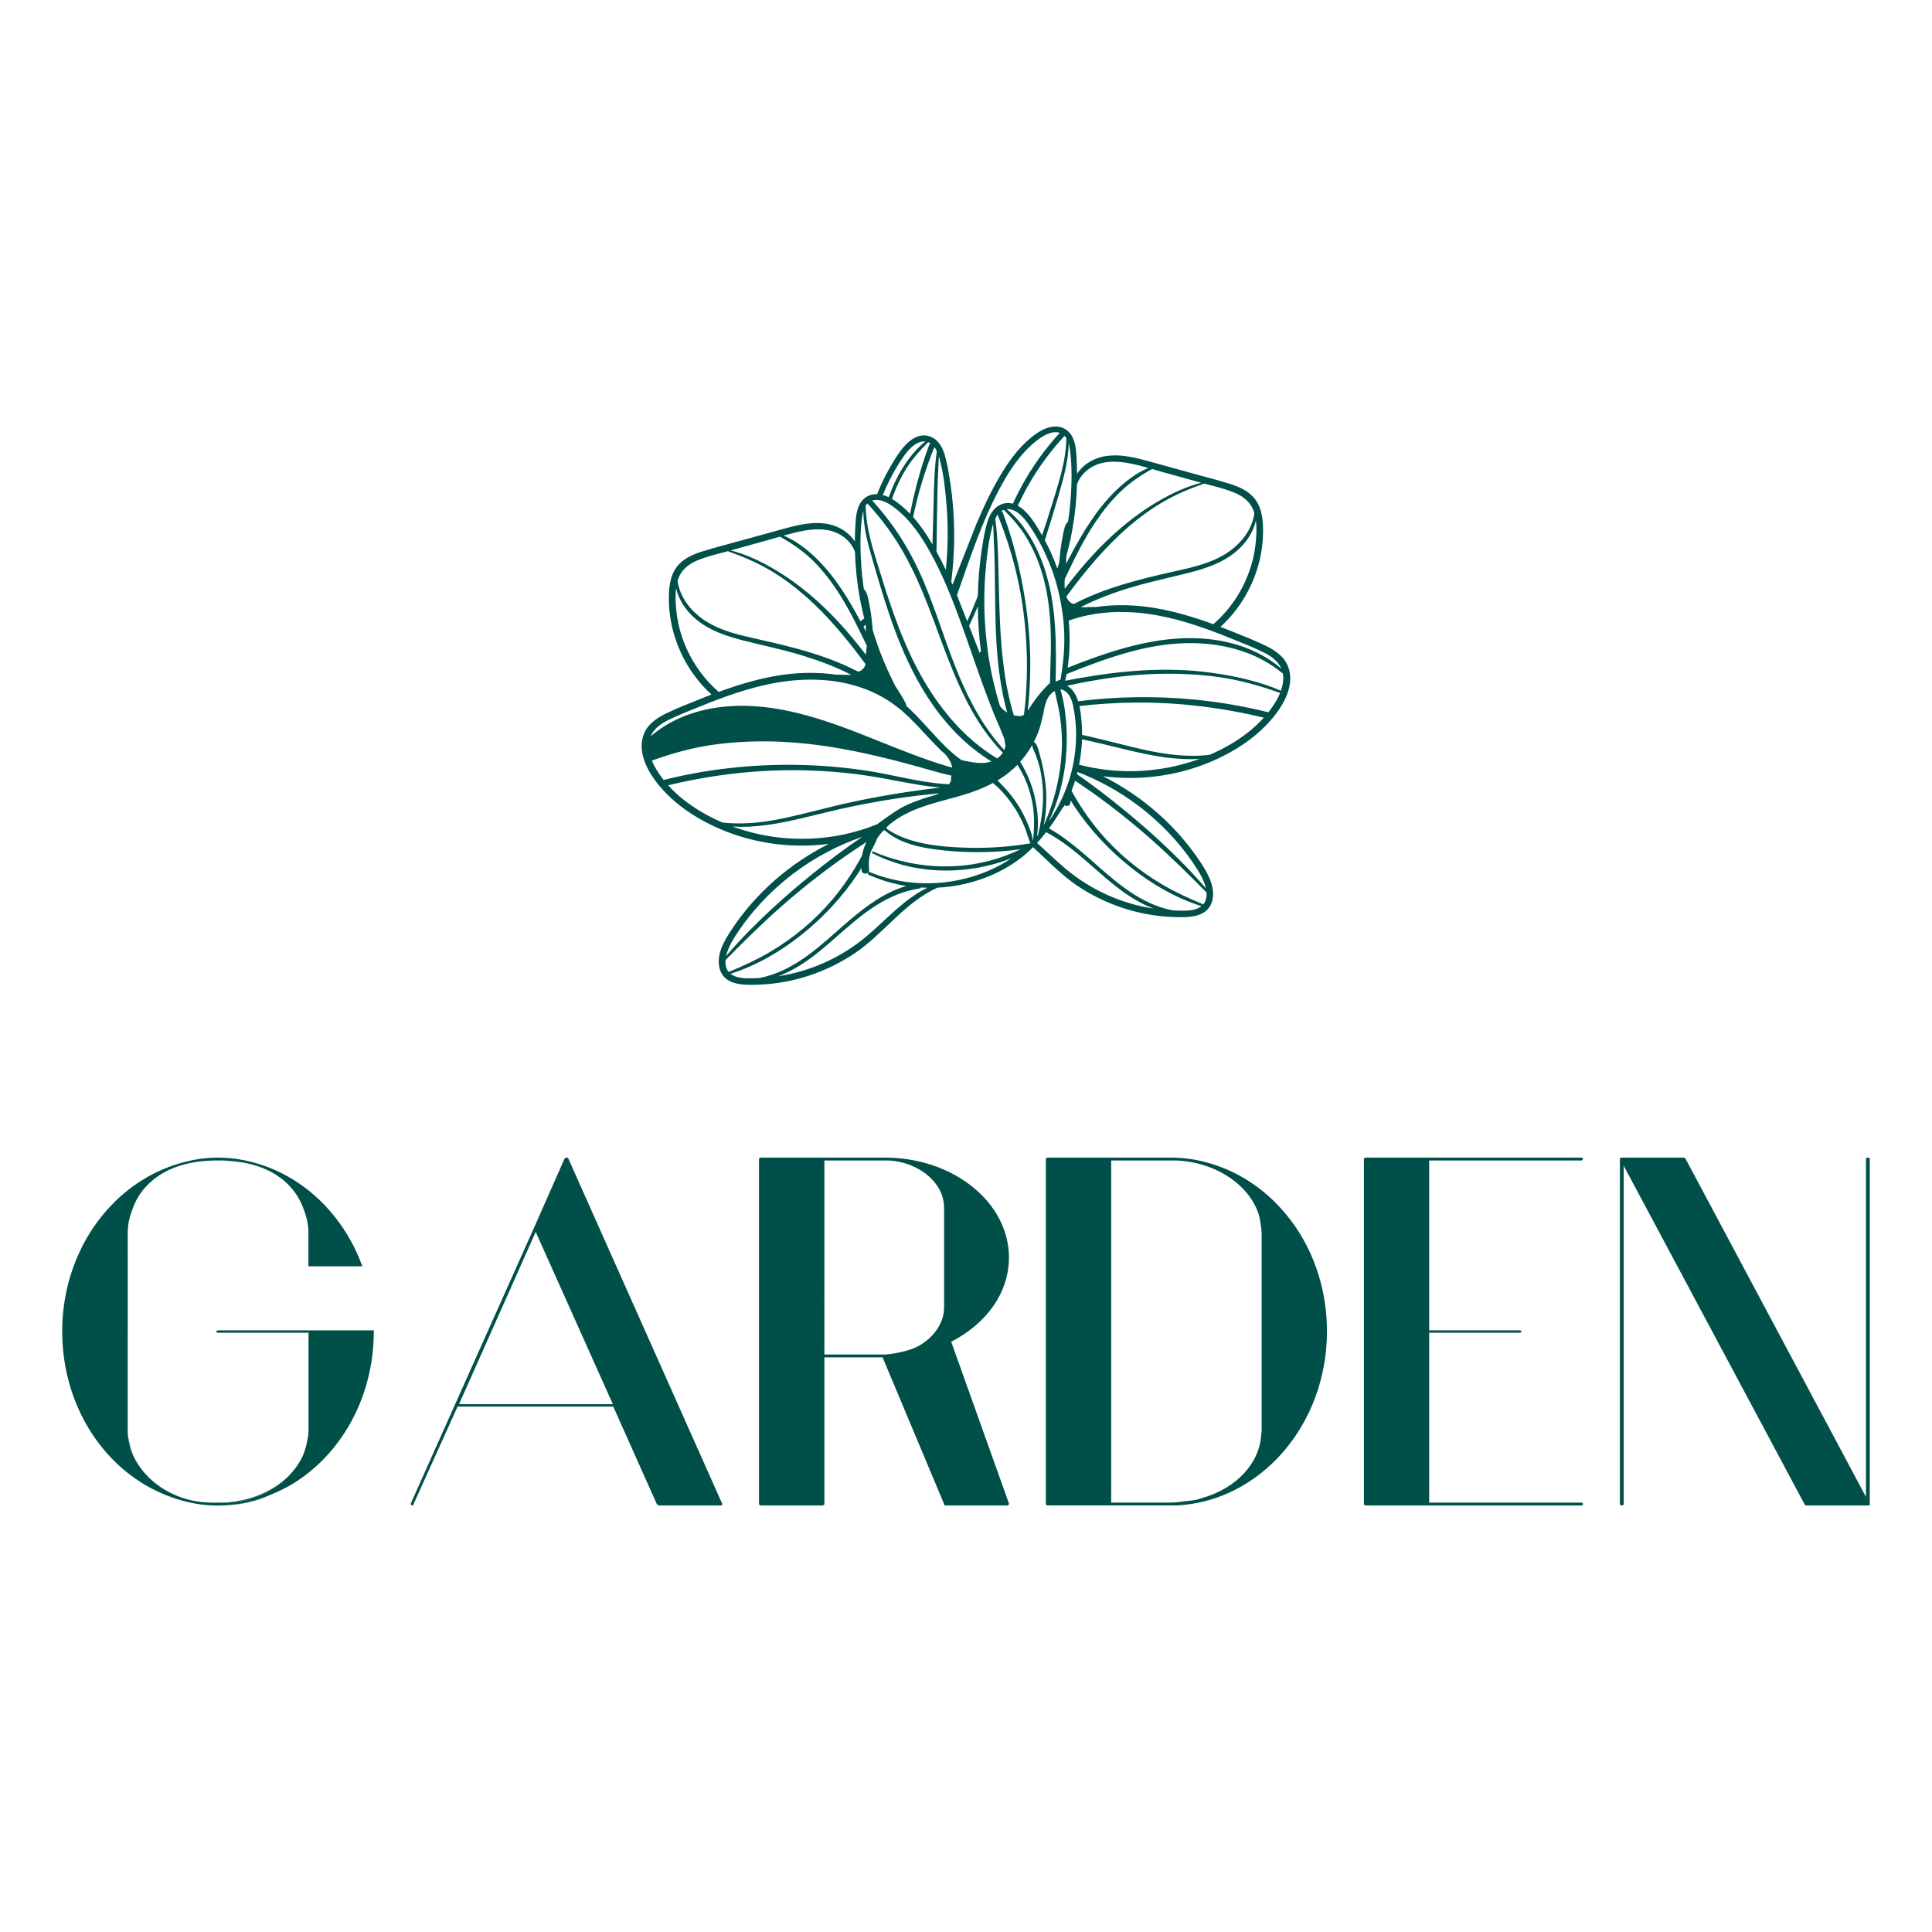 <?xml version="1.0" encoding="UTF-8"?> <svg xmlns="http://www.w3.org/2000/svg" xmlns:xlink="http://www.w3.org/1999/xlink" version="1.1" id="Слой_1" x="0px" y="0px" viewBox="0 0 1080 1080" style="enable-background:new 0 0 1080 1080;" xml:space="preserve"> <style type="text/css"> .st0{fill:#3D4443;} .st1{fill:#004F49;} .st2{fill:#FFFFFF;} </style> <g> <path class="st1" d="M720.09,372.73c-2.13-5.73-7.37-9.25-12.65-11.81c-6.32-3.02-12.94-5.62-19.43-8.24 c-1.94-0.75-3.85-1.5-5.78-2.24c10.09-9.21,17.43-21.17,21.13-34.33c1.7-5.95,2.61-12.13,2.69-18.32 c0.1-6.35-0.43-13.24-4.28-18.51c-3.53-4.82-9.25-7.29-14.77-8.96c-7.22-2.21-14.54-4.09-21.8-6.1 c-7.47-2.05-14.96-4.14-22.41-6.19c-7.13-1.94-14.53-3.93-22-3.37c-5.98,0.37-11.67,2.58-15.98,6.84 c-1.05,1.02-1.96,2.15-2.74,3.33c-0.01-2.85-0.1-5.71-0.27-8.56c-0.25-4.23-0.45-8.82-2.64-12.59c-2.23-3.9-6.32-5.76-10.71-5.16 c-4.6,0.59-8.71,3.31-12.21,6.22c-7.42,6.11-13,14.02-17.78,22.3c-4.84,8.32-8.93,17.01-12.64,25.86l-0.01,0.03 c0,0.03-0.05,0.08-0.06,0.18l-0.05,0.1l-13.22,33.58c-0.22-0.54-0.49-1.07-0.72-1.62c2.31-18.14,2.21-36.67-0.45-54.76 c-0.67-4.46-1.37-8.94-2.44-13.3c-0.81-3.41-1.94-6.95-4.2-9.69c-2.26-2.74-5.55-4.31-9.15-3.98c-4.07,0.38-7.51,3.21-10.14,6.17 c-2.77,3.12-5,6.78-7.1,10.38c-2.23,3.72-4.22,7.59-5.99,11.57c-0.68,1.54-1.35,3.1-1.96,4.68c-3.95-0.16-7.51,1.7-9.55,5.25 c-2.16,3.79-2.39,8.37-2.64,12.61c-0.18,2.85-0.24,5.71-0.26,8.56c-0.78-1.19-1.7-2.31-2.75-3.33c-4.3-4.26-9.96-6.48-15.96-6.87 c-7.48-0.53-14.85,1.46-21.99,3.4c-7.47,2.04-14.95,4.14-22.43,6.19c-7.24,2.01-14.58,3.87-21.79,6.1 c-5.52,1.67-11.22,4.15-14.77,8.94c-3.85,5.28-4.38,12.16-4.28,18.51c0.08,6.22,1,12.37,2.69,18.33 c3.71,13.18,11.05,25.11,21.13,34.31c-1.92,0.76-3.85,1.51-5.76,2.29c-6.51,2.59-13.13,5.19-19.45,8.21 c-5.28,2.56-10.54,6.08-12.67,11.81c-4.52,12.16,5.08,25.49,13.24,33.63c6.02,5.97,13.02,10.89,20.5,14.93h0.03 c3.93,2.13,7.99,4.01,12.13,5.63c18.21,7.15,38.21,9.52,57.6,7c-21.85,10.96-40.93,27.52-54.43,48 c-4.22,6.34-9.04,14.67-6.38,22.52c3.02,8.91,14.15,8.45,21.74,8.16c19.02-0.68,37.76-6.91,53.51-17.52 c16.27-10.98,28.07-28.58,46.26-36.68c10.49-0.51,20.91-2.91,30.64-7.18c6.13-2.68,11.81-6.11,16.98-10.16 c0.13-0.08,0.24-0.14,0.34-0.27c1.9-1.56,3.72-3.25,5.47-5.03c8.07,7.35,15.69,15.44,24.65,21.5 c15.77,10.61,34.49,16.84,53.51,17.52c7.61,0.3,18.72,0.76,21.74-8.16c2.67-7.86-2.15-16.19-6.35-22.52 c-13.51-20.48-32.59-37-54.46-48c19.4,2.51,39.41,0.14,57.61-7c4.15-1.59,8.19-3.5,12.11-5.62h0.05v-0.01 c7.47-4.04,14.5-8.93,20.5-14.94C715.03,398.23,724.63,384.91,720.09,372.73 M688.26,356.93c6.22,2.55,12.6,4.96,18.6,8.01 c4.09,2.05,7.75,4.85,9.44,8.88c-9.58-8.32-21.42-13.29-33.88-15.58c-26.29-4.81-52.58,2.51-77.09,11.73 c-2.85,1.08-5.68,2.16-8.51,3.31c0.65-4.38,0.97-8.8,1.07-13.18c0.1-4.39-0.06-8.79-0.46-13.16c15.79-5.7,33.49-5.98,50.16-2.83 C661.61,346.75,675.08,351.58,688.26,356.93 M702.06,290.98c0.53,4.25,0.29,8.67-0.16,12.76c-0.6,5.65-1.89,11.22-3.88,16.54 c-4.01,10.82-10.63,20.64-19.34,28.27l-0.35,0.43c-10.55-3.88-21.31-7.15-32.4-9.03c-10.98-1.89-22.42-2.24-33.5-0.62 c-0.92-0.03-1.86-0.05-2.77-0.02c-1.85,0.1-3.71,0.21-5.55,0.1c9.29-4.76,19.14-8.37,29.16-11.33c10.44-3.09,21.06-5.25,31.58-7.96 c9.41-2.42,19-5.63,26.45-12.1C696.49,303.54,700.58,297.68,702.06,290.98 M672.95,270.27c5.56,1.45,11.22,2.79,16.55,4.9 c5.4,2.13,9.74,5.46,11.54,11.17c0.08,0.19,0.13,0.4,0.16,0.59c-1.31,9.58-7.96,17.54-15.95,22.6c-8.75,5.49-19.13,7.75-29.09,9.96 c-10.49,2.34-20.94,4.81-31.19,8.07c-8.48,2.67-16.79,5.97-24.68,10.07c-2.01-0.37-3.41-2.05-4.22-4.08 c0.08-0.13,0.18-0.24,0.27-0.4c10.23-13.86,21.34-27.29,34.42-38.61c6.09-5.25,12.65-10.06,19.64-14.1 c7.1-4.11,14.58-7.24,22.31-9.96C672.84,270.48,672.92,270.37,672.95,270.27 M644.02,262.17c2.05,0.62,4.09,1.18,6.13,1.77 c6.91,1.94,13.85,3.84,20.75,5.75c0.19,0.05,0.38,0.11,0.57,0.19c-8.4,2.15-16.36,5.89-23.86,10.25 c-14.43,8.42-27.15,19.53-38.32,31.89c-4.95,5.51-9.61,11.24-14.1,17.12c-0.06-1.32-0.1-2.63-0.1-3.96 c0.08-0.57,0.13-1.16,0.19-1.7c5.24-10.89,10.42-21.79,17.19-31.81c4.11-6.14,8.77-11.98,14.13-17.06 C631.81,269.69,637.75,265.63,644.02,262.17 M601.53,410.83c0,0.57-0.02,1.16-0.03,1.74c0,0.29,0,0.57-0.01,0.84 c0,0.19,0,0.42-0.02,0.61c-0.03,0.86-0.08,1.77-0.16,2.64c-0.06,0.92-0.13,1.85-0.22,2.75c-0.16,1.45-0.35,2.9-0.57,4.33 c-0.05,0.22-0.08,0.43-0.11,0.64c-0.05,0.32-0.1,0.62-0.16,0.95c-0.03,0.3-0.1,0.61-0.14,0.91c-0.03,0.11-0.05,0.22-0.06,0.35 h-0.02c-0.08,0.42-0.16,0.84-0.25,1.27c-0.05,0.3-0.11,0.6-0.19,0.91c-0.13,0.56-0.25,1.08-0.4,1.62 c-0.01,0.13-0.03,0.25-0.08,0.35c-0.02,0.18-0.06,0.37-0.11,0.54c-0.14,0.62-0.32,1.23-0.49,1.86c-0.05,0.22-0.11,0.46-0.19,0.68 c-0.08,0.22-0.13,0.46-0.21,0.68h0.01c-0.05,0.14-0.1,0.32-0.14,0.48c-0.05,0.17-0.09,0.32-0.16,0.48 c-0.14,0.53-0.32,1.08-0.51,1.61v0.02c-0.19,0.62-0.4,1.23-0.64,1.83c-0.01,0.05-0.03,0.08-0.05,0.11 c-0.11,0.35-0.22,0.67-0.35,0.99c-0.13,0.41-0.29,0.81-0.45,1.21c-0.16,0.4-0.33,0.78-0.48,1.18c-0.3,0.81-0.67,1.64-1.03,2.45 v0.02c-0.4,0.88-0.8,1.77-1.23,2.64c-0.16,0.35-0.33,0.68-0.52,1.03c-0.32,0.68-0.68,1.37-1.03,2.04c-0.43,0.8-0.86,1.57-1.32,2.36 c-0.57,1-1.16,1.99-1.78,2.96c-0.67,1.1-1.38,2.15-2.12,3.2c0.35-0.72,0.67-1.42,0.97-2.15c0.32-0.7,0.65-1.42,0.94-2.15 c0.19-0.43,0.35-0.88,0.53-1.31h0.01c0.02-0.06,0.05-0.1,0.05-0.14c0.29-0.7,0.54-1.39,0.81-2.09c0.32-0.84,0.62-1.67,0.91-2.53 c0.29-0.84,0.57-1.7,0.84-2.55c0.17-0.57,0.35-1.15,0.51-1.72c0.11-0.41,0.25-0.81,0.37-1.21c0.11-0.4,0.22-0.78,0.32-1.16 c0.29-0.99,0.54-2.01,0.76-2.99c0.05-0.08,0.05-0.14,0.06-0.22v-0.02c0.14-0.62,0.29-1.21,0.41-1.81c0.21-0.99,0.42-1.97,0.59-2.96 c0.38-1.96,0.7-3.95,0.96-5.92c0.13-0.99,0.24-1.97,0.36-2.99c0.13-1.42,0.25-2.85,0.33-4.28c0.1-1.38,0.18-2.79,0.21-4.2 c0.01-0.35,0.05-0.7,0.05-1.07c0.03-1.37,0.03-2.74,0.01-4.11c0-0.42,0-0.81-0.01-1.21c-0.03-0.44-0.03-0.91-0.05-1.34 c-0.05-1.72-0.14-3.42-0.29-5.13c-0.05-0.7-0.11-1.42-0.19-2.15c-0.05-0.72-0.13-1.43-0.22-2.17c-0.01-0.28-0.06-0.57-0.1-0.86 c-0.1-0.94-0.22-1.91-0.36-2.86c-0.13-0.89-0.29-1.78-0.45-2.66c-0.1-0.56-0.19-1.12-0.33-1.66c-0.08-0.38-0.14-0.78-0.24-1.18 c-0.14-0.64-0.29-1.24-0.45-1.85c-0.14-0.62-0.32-1.23-0.49-1.83l-0.32-1.24c0,0,1.59,0.06,2.96,1.27c0.1,0.05,0.18,0.11,0.26,0.19 c0.19,0.16,0.38,0.35,0.54,0.53c0.03,0,0.03,0,0.05,0.01c0.18,0.16,0.32,0.35,0.48,0.54c0.97,1.21,1.65,2.71,2.15,4.28 c0.03,0.08,0.05,0.16,0.08,0.24c0.11,0.35,0.21,0.7,0.3,1.07c0.05,0.17,0.1,0.36,0.13,0.54c0.03,0.18,0.08,0.35,0.11,0.54 c0.05,0.16,0.08,0.33,0.11,0.49c0.25,1.16,0.43,2.26,0.57,3.23c0.14,0.86,0.27,1.74,0.37,2.58c0.03,0.22,0.06,0.41,0.08,0.62 c0.22,1.86,0.38,3.74,0.45,5.6c0.03,0.17,0.03,0.36,0.03,0.54c0,0.14,0.02,0.3,0.02,0.45c0.01,0.13,0.01,0.22,0.01,0.33 c0,0.25,0.02,0.51,0.02,0.78c0,0.25,0.02,0.53,0.02,0.79h-0.02C601.53,410.33,601.53,410.56,601.53,410.83 M584.85,444.65 c0-0.49,0-0.97-0.03-1.48c0-0.19,0-0.4-0.02-0.59c0-0.33-0.03-0.64-0.05-0.94c-0.02-0.22-0.02-0.46-0.03-0.68h-0.02 c-0.05-0.53-0.08-1.05-0.11-1.58c-0.03-0.27-0.06-0.54-0.08-0.79c-0.02-0.25-0.06-0.53-0.1-0.78c-0.01-0.21-0.05-0.45-0.08-0.68 c-0.01-0.24-0.06-0.46-0.1-0.68c-0.06-0.48-0.11-0.95-0.19-1.43c-0.19-1.26-0.4-2.52-0.62-3.74c-0.19-0.97-0.38-1.94-0.59-2.91 c-0.05-0.18-0.08-0.37-0.12-0.54c-0.06-0.38-0.16-0.77-0.26-1.15c-0.11-0.54-0.25-1.12-0.38-1.67c-0.06-0.22-0.11-0.45-0.18-0.67 c-0.16-0.65-0.32-1.31-0.51-1.96c-0.05-0.14-0.08-0.3-0.14-0.46c-0.02-0.08-0.03-0.18-0.05-0.25c-0.14-0.49-0.29-1.05-0.45-1.64 c-0.13-0.48-0.25-0.91-0.41-1.39c-0.08-0.29-0.18-0.56-0.29-0.84l-0.14-0.38c-0.08-0.21-0.18-0.4-0.27-0.59 c-0.08-0.16-0.16-0.32-0.25-0.49c-0.21-0.41-0.45-0.78-0.73-1.1l-0.03-0.01c-0.05-0.06-0.13-0.11-0.19-0.16 c-0.03-0.03-0.06-0.05-0.11-0.05c-0.03-0.05-0.11-0.06-0.16-0.08h-0.03c-0.06-0.06-0.14-0.11-0.22-0.16 c0.19-0.4,0.41-0.78,0.6-1.16c0.27-0.54,0.54-1.08,0.77-1.62c0.01-0.03,0.01-0.05,0.01-0.06c0.14-0.3,0.25-0.59,0.37-0.88 c0.18-0.33,0.3-0.68,0.41-1.02c0.16-0.33,0.27-0.67,0.38-1.02c0.02-0.05,0.05-0.12,0.06-0.19h0.02c0.16-0.4,0.3-0.81,0.43-1.23 c0.14-0.45,0.29-0.88,0.41-1.32c0.21-0.68,0.4-1.38,0.59-2.07c0.19-0.7,0.35-1.42,0.52-2.12c0.19-0.71,0.35-1.45,0.49-2.18 c0.16-0.68,0.29-1.42,0.45-2.12c0.03-0.22,0.1-0.43,0.13-0.67c0.13-0.67,0.27-1.32,0.41-1.99c0.02-0.1,0.05-0.19,0.08-0.29 c0.1-0.38,0.19-0.76,0.3-1.14c0.08-0.3,0.17-0.61,0.29-0.91c0.06-0.17,0.11-0.33,0.18-0.48c0-0.06,0.01-0.11,0.05-0.16 c0.08-0.22,0.18-0.45,0.27-0.67c0.01-0.08,0.06-0.16,0.11-0.24c0.03-0.03,0.03-0.08,0.05-0.11c0.03-0.08,0.08-0.17,0.11-0.25 c0.02-0.03,0.03-0.08,0.05-0.11c0.05-0.08,0.08-0.13,0.13-0.21c0.06-0.16,0.14-0.3,0.24-0.46c0.1-0.17,0.19-0.33,0.3-0.51 c0.1-0.16,0.21-0.3,0.34-0.46v-0.02c0.13-0.21,0.3-0.41,0.48-0.62c0.73-0.88,1.62-1.64,2.68-2.18c0.29,1.3,0.57,2.58,0.86,3.85 c0.27,1.18,0.53,2.37,0.79,3.55c0.02,0.1,0.03,0.17,0.06,0.25c0.16,0.8,0.32,1.56,0.46,2.35c0.06,0.29,0.13,0.56,0.18,0.84 c0.08,0.37,0.16,0.78,0.24,1.16c0,0.05,0,0.1,0.01,0.14c0.05,0.27,0.1,0.56,0.14,0.84c0.03,0.14,0.06,0.29,0.06,0.43 c0.1,0.65,0.21,1.29,0.29,1.94c0.14,1.15,0.29,2.28,0.4,3.42c0.11,1.11,0.22,2.21,0.3,3.31h-0.01h-0.02c0,0.05,0,0.08,0.02,0.11 c0.01,0.1,0.01,0.21,0.01,0.3c0.02,0.16,0.02,0.29,0.03,0.43v0.08c0.03,0.05,0.03,0.13,0.03,0.18v0.16 c0.02,0.29,0.02,0.57,0.03,0.86c0.02,0.14,0.03,0.32,0.02,0.49c0.05,0.41,0.06,0.83,0.06,1.27c0.08,1.97,0.08,3.93,0.01,5.92 c-0.03,0.94-0.08,1.89-0.16,2.85c0.03,0.02,0.03,0.02,0,0.06c-0.03,0.78-0.08,1.56-0.16,2.31c0.02,0.03,0.02,0.05,0,0.06 c0,0.27-0.05,0.56-0.06,0.81h-0.01c0,0.17-0.02,0.35-0.03,0.49c-0.03,0.18-0.05,0.37-0.07,0.56c0,0.1-0.01,0.19-0.03,0.27 c-0.05,0.4-0.08,0.81-0.14,1.21c0,0.19-0.02,0.36-0.05,0.54c-0.1,0.99-0.25,1.96-0.38,2.93c-0.14,0.97-0.29,1.91-0.46,2.87 c-0.01,0.21-0.06,0.43-0.11,0.62c-0.06,0.41-0.14,0.83-0.22,1.24c0,0.08-0.03,0.16-0.05,0.24v0.01c-0.1,0.57-0.21,1.1-0.32,1.66 c-0.05,0.18-0.08,0.33-0.11,0.51c-0.08,0.38-0.16,0.76-0.25,1.14c-0.05,0.24-0.11,0.51-0.17,0.77c-0.02,0.13-0.05,0.29-0.1,0.41 c-0.02,0.06-0.03,0.11-0.05,0.18h0.02c-0.16,0.6-0.29,1.21-0.45,1.81c-0.08,0.35-0.16,0.68-0.25,1.03 c-0.01,0.08-0.05,0.16-0.06,0.25c-0.27,1.02-0.54,2.05-0.83,3.05c-0.38,1.31-0.78,2.61-1.23,3.88c-0.22,0.72-0.46,1.4-0.7,2.09 c-0.25,0.75-0.51,1.48-0.79,2.23c-0.19,0.49-0.37,0.99-0.56,1.46c-0.29,0.78-0.6,1.54-0.94,2.31c-0.11,0.32-0.24,0.62-0.37,0.92 c-0.35,0.83-0.71,1.64-1.07,2.45c0.22-1.08,0.43-2.17,0.59-3.26c0.1-0.56,0.16-1.08,0.24-1.64c0.08-0.56,0.14-1.1,0.19-1.66h0.01 c0.06-0.56,0.13-1.08,0.14-1.61c0.01-0.05,0.01-0.06,0.01-0.08c0.02-0.11,0.02-0.25,0.03-0.38v-0.1c0.07-0.65,0.1-1.29,0.14-1.94 c0.02-0.46,0.03-0.89,0.03-1.35c0.03-0.49,0.03-0.99,0.03-1.5C584.91,446.83,584.9,445.74,584.85,444.65 M575.92,368.83l-0.06-2.69 c-0.01-0.81-0.03-1.64-0.08-2.48c-0.03-1.32-0.1-2.63-0.18-3.93l0.03-0.03c-0.06-1.18-0.14-2.34-0.24-3.52 c-0.02-0.01-0.02-0.01,0-0.03c-0.06-1.18-0.14-2.35-0.26-3.52c0,0.01-0.03,0.01-0.03,0.03c-0.1-1.31-0.22-2.63-0.33-3.95 c-0.11-1.11-0.24-2.23-0.37-3.34c-0.01-0.3-0.05-0.59-0.1-0.89c-0.05-0.49-0.13-1-0.19-1.5c-0.21-1.73-0.45-3.47-0.7-5.19 c-0.06-0.35-0.1-0.68-0.16-1.05c-0.05-0.38-0.11-0.75-0.16-1.1c-0.19-1.29-0.4-2.56-0.64-3.84c-0.24-1.57-0.53-3.15-0.83-4.71 v-0.06c-0.03-0.06-0.05-0.16-0.06-0.25c-0.7-3.74-1.46-7.45-2.33-11.14c-0.3-1.29-0.6-2.59-0.92-3.9 c-0.24-0.94-0.48-1.88-0.73-2.83c-0.35-1.42-0.73-2.87-1.13-4.28c-0.19-0.65-0.36-1.31-0.56-1.97c-0.06-0.13-0.1-0.27-0.13-0.41 c-0.05-0.16-0.08-0.3-0.14-0.46c-0.41-1.43-0.86-2.83-1.29-4.26c-0.13-0.42-0.27-0.83-0.4-1.24c-0.14-0.43-0.27-0.86-0.41-1.29 c0.01-0.02,0-0.02,0-0.03c-0.45-1.35-0.91-2.67-1.39-4.01v-0.02c-0.49-1.45-1.02-2.9-1.56-4.33c-0.16-0.46-0.51-0.75-0.88-0.84 c0.46-0.33,0.94-0.57,1.43-0.75c0.83,0.81,1.64,1.64,2.44,2.47c0.73,0.75,1.45,1.51,2.13,2.29c1.07,1.18,2.12,2.37,3.09,3.61 c0.13,0.17,0.27,0.33,0.41,0.52c0.38,0.45,0.7,0.88,1.02,1.32c0.35,0.43,0.67,0.89,1,1.32c0.3,0.43,0.6,0.84,0.89,1.29 c0.3,0.45,0.61,0.91,0.91,1.37c0.65,1.02,1.27,2.05,1.85,3.09c0.25,0.45,0.49,0.86,0.72,1.31c0.25,0.43,0.48,0.84,0.68,1.29 c0.32,0.59,0.62,1.19,0.92,1.8c0.08,0.13,0.11,0.24,0.18,0.35c0.22,0.46,0.43,0.91,0.64,1.38c0.26,0.53,0.48,1.02,0.7,1.53v0.01 c0.25,0.56,0.48,1.13,0.72,1.67c0.16,0.43,0.33,0.83,0.49,1.24c0.08,0.14,0.12,0.32,0.19,0.48v0.01c0.1,0.25,0.19,0.49,0.29,0.75 c0.29,0.73,0.54,1.48,0.81,2.24c0.25,0.65,0.48,1.32,0.7,2.02c0.06,0.18,0.11,0.34,0.16,0.51c0.54,1.7,1.03,3.44,1.5,5.17 c0.21,0.83,0.41,1.67,0.6,2.5c0.18,0.71,0.35,1.42,0.48,2.13c0.08,0.35,0.16,0.7,0.21,1.05c0.08,0.34,0.16,0.68,0.22,1.05 c0.05,0.32,0.11,0.64,0.16,0.97c0.06,0.38,0.14,0.73,0.21,1.12l-0.02,0.01c0.07,0.25,0.1,0.49,0.14,0.75 c0.11,0.6,0.21,1.19,0.29,1.81c0.45,2.94,0.78,5.92,1.02,8.91c0.1,1.07,0.17,2.15,0.22,3.21c0.1,1.32,0.16,2.63,0.22,3.93v0.22 c0.03,0.68,0.05,1.37,0.06,2.05v0.75c0.05,1.24,0.06,2.46,0.08,3.68c0,0.6,0.02,1.24,0.02,1.85c0,1.43-0.02,2.83-0.05,4.26 c-0.01,1.07-0.05,2.13-0.08,3.2c-0.02,1.05-0.06,2.12-0.08,3.18c-0.01,0.4-0.03,0.81-0.03,1.24c-0.05,1.45-0.1,2.9-0.14,4.36 c0,0.29-0.02,0.54-0.02,0.81c-0.03,1.1-0.05,2.23-0.06,3.33c0,0.45-0.03,0.86-0.03,1.31c-0.25,0.24-0.51,0.49-0.78,0.75 c-0.01,0-0.01,0-0.03,0.03c0,0.02-0.01,0.02-0.01,0.03c-0.24,0.21-0.45,0.41-0.67,0.67c-0.22,0.21-0.45,0.42-0.65,0.64 c-0.49,0.49-0.99,1.02-1.46,1.54c-0.24,0.27-0.48,0.54-0.72,0.79c-0.14,0.16-0.25,0.29-0.38,0.45c-0.67,0.78-1.34,1.57-1.97,2.37 c-0.48,0.59-0.94,1.21-1.4,1.82c-0.59,0.78-1.16,1.57-1.7,2.37c-0.3,0.4-0.59,0.83-0.86,1.24c-0.08,0.11-0.16,0.24-0.22,0.37 c-0.46,0.65-0.89,1.34-1.32,2.02c-0.02,0.05-0.03,0.08-0.05,0.13h-0.03c-0.05,0.02-0.13,0.03-0.21,0.05 c0.08-0.59,0.14-1.16,0.21-1.74c0.13-1.13,0.24-2.27,0.33-3.42c0.1-1.13,0.19-2.28,0.27-3.42c0.08-1.12,0.16-2.26,0.22-3.37v-0.13 c0,0,0.01,0,0.01-0.02c0.06-1.08,0.1-2.18,0.16-3.26c0.02-0.41,0.03-0.78,0.03-1.19c0.06-1.32,0.1-2.64,0.11-3.96 c0.05-1.66,0.06-3.29,0.06-4.95C575.94,370.67,575.94,369.74,575.92,368.83 M551.98,362.32c-0.1-0.67-0.18-1.35-0.26-2.01 c-0.03-0.08-0.03-0.16-0.03-0.24v-0.02c-0.51-4.12-0.89-8.26-1.11-12.38c-0.06-1-0.13-2.02-0.16-3.02 c-0.03-0.76-0.06-1.5-0.08-2.26c-0.03-0.88-0.08-1.75-0.08-2.63c-0.02-1.16-0.03-2.33-0.03-3.47c0-1.12,0-2.24,0.03-3.34 c0-0.51,0-1,0.03-1.53c0-0.45,0.01-0.89,0.03-1.32l0.01-0.37v-0.01l-0.01-0.02l0.01-0.03v-0.01c0.02-0.97,0.06-1.91,0.11-2.87 c0-0.33,0.03-0.65,0.05-0.97c0.02-0.59,0.05-1.18,0.1-1.75c0.03-0.64,0.08-1.26,0.13-1.88v-0.1c0.05-0.67,0.08-1.34,0.16-2.02 c0.68-8.55,1.61-17.41,3.85-25.7c0.14-0.48,0.3-0.97,0.46-1.46c0.08,1.92,0.16,3.85,0.22,5.76c0.14,3.05,0.27,6.1,0.38,9.14v0.1 c0.05,1.1,0.08,2.23,0.11,3.34c0.05,1.11,0.08,2.23,0.1,3.33v0.08c0,0.26,0.03,0.48,0.03,0.73c0.16,8.77,0.19,17.54,0.35,26.27 c0.05,2.12,0.1,4.25,0.16,6.37c0.01,0.24,0.01,0.49,0.01,0.73c0.03,1.18,0.08,2.39,0.13,3.57c0.03,0.33,0.05,0.65,0.05,0.99v0.03 c0.01,0.21,0.01,0.4,0.03,0.6c0.01,0.48,0.05,0.97,0.06,1.45c0.05,0.99,0.1,1.96,0.17,2.96c0,0.17,0,0.36,0.03,0.56 c0.03,0.72,0.08,1.42,0.13,2.12c-0.01,0.13,0,0.29,0.03,0.43v0.13c0,0.1,0,0.19,0.02,0.3c0.06,1.2,0.16,2.37,0.25,3.53 c0.03,0.26,0.05,0.51,0.08,0.77c0.08,1.02,0.17,2.04,0.29,3.04c0.05,0.45,0.08,0.88,0.14,1.29c0.05,0.67,0.13,1.32,0.21,1.99 l-0.03,0.01c0.06,0.4,0.1,0.8,0.16,1.19c0.03,0.3,0.08,0.64,0.11,0.96l0.29,2.16c0.06,0.45,0.11,0.88,0.19,1.32 c0.06,0.43,0.11,0.88,0.19,1.31c0.19,1.32,0.4,2.63,0.62,3.91c0.22,1.32,0.46,2.61,0.73,3.93c0.19,1.03,0.41,2.1,0.65,3.15 c0.13,0.6,0.25,1.19,0.41,1.8c0.18,0.76,0.37,1.53,0.54,2.29c0.06,0.22,0.12,0.48,0.17,0.7c0.27,1,0.54,2.04,0.83,3.04 c-1.27-0.73-2.44-1.67-3.41-2.77c-0.24-0.3-0.46-0.59-0.67-0.92c-0.16-0.51-0.3-1-0.45-1.51c-0.48-1.56-0.92-3.12-1.34-4.69 c-0.71-2.64-1.38-5.32-1.99-7.99c-0.29-1.27-0.57-2.55-0.83-3.85c-0.46-2.18-0.88-4.41-1.24-6.62c-0.11-0.64-0.22-1.29-0.32-1.94 c-0.22-1.18-0.38-2.35-0.56-3.53v-0.01C552.16,363.74,552.06,363.04,551.98,362.32 M562.6,382.65c-0.02-0.01-0.02-0.06-0.02-0.08 c-0.24-1.34-0.46-2.66-0.67-4.01c-0.18-1.15-0.35-2.26-0.49-3.41c-0.06-0.32-0.11-0.65-0.16-0.99c-0.05-0.4-0.11-0.81-0.14-1.23 c-0.14-1.02-0.27-2.07-0.38-3.12c-0.01-0.02-0.01-0.05-0.01-0.08c-0.05-0.37-0.1-0.78-0.14-1.16c-0.51-4.52-0.89-9.04-1.19-13.59 v-0.02c-0.11-1.72-0.21-3.4-0.3-5.14v-0.01c-0.01-0.35-0.05-0.7-0.05-1.08c-0.1-1.8-0.16-3.57-0.24-5.33 c-0.06-1.37-0.1-2.72-0.13-4.11c-0.06-1.77-0.1-3.53-0.16-5.28c-0.08-2.52-0.13-5.02-0.19-7.51c-0.08-2.79-0.13-5.56-0.21-8.34 c-0.06-2.34-0.11-4.7-0.19-7.05c0-0.48-0.01-0.97-0.03-1.46v-0.06c-0.03-0.32-0.05-0.64-0.06-0.99c0-0.34-0.01-0.68-0.01-1 c-0.02-0.46-0.05-0.91-0.08-1.37c-0.01-0.38-0.03-0.75-0.06-1.12c0-0.25-0.01-0.51-0.03-0.78c-0.01-0.43-0.03-0.88-0.08-1.32v-0.08 c-0.1-1.58-0.19-3.17-0.33-4.74c-0.06-0.68-0.11-1.37-0.19-2.05c-0.19-2.05-0.43-4.09-0.73-6.13c0.38-0.81,0.83-1.59,1.35-2.33 c0.05,0.08,0.05,0.13,0.06,0.18c0.29,0.72,0.57,1.43,0.83,2.15c0.27,0.72,0.54,1.43,0.83,2.15c0.38,1.01,0.77,1.99,1.12,2.98 c0.25,0.64,0.49,1.29,0.73,1.96c0.02,0.01,0.02,0.01,0.02,0.03c0.21,0.64,0.43,1.27,0.65,1.93v0.01c0.43,1.27,0.86,2.53,1.31,3.82 c0.3,0.96,0.62,1.93,0.91,2.9c0.13,0.38,0.25,0.76,0.36,1.14c0.38,1.21,0.75,2.42,1.08,3.63c0.4,1.35,0.78,2.72,1.13,4.07 c0.35,1.35,0.7,2.72,1.03,4.08c0.27,1.07,0.53,2.1,0.76,3.17c0.37,1.61,0.7,3.21,1.05,4.84c0.01,0.11,0.03,0.21,0.06,0.32 c0.05,0.21,0.1,0.4,0.13,0.6c0.18,0.83,0.32,1.64,0.48,2.45v0.03c0.14,0.78,0.3,1.56,0.43,2.35c0.14,0.78,0.27,1.58,0.4,2.36 c0.22,1.26,0.4,2.53,0.59,3.8c0.17,1.18,0.33,2.34,0.48,3.52c0.16,1.08,0.29,2.18,0.4,3.28c0.13,0.96,0.24,1.93,0.33,2.87 c0.11,1.15,0.22,2.29,0.32,3.45c0.13,1.37,0.22,2.75,0.32,4.12v0.01c0.1,1.23,0.18,2.44,0.24,3.66c0.02,0.4,0.05,0.8,0.05,1.2 c0.01,0.21,0.01,0.41,0.01,0.62l0.03-0.01c0.1,1.91,0.16,3.8,0.19,5.73c0,0.29,0.02,0.57,0.02,0.86c0.01,0.19,0.01,0.4,0.01,0.59 c0.02,1.19,0.03,2.39,0.03,3.6c0,2.93-0.05,5.86-0.19,8.8c0,0.49-0.01,0.99-0.05,1.46c-0.1,2.21-0.21,4.39-0.38,6.59 c-0.08,0.89-0.13,1.78-0.21,2.68c-0.08,0.94-0.18,1.86-0.27,2.8c-0.1,0.92-0.21,1.86-0.32,2.79c0,0.06-0.01,0.13-0.01,0.18 c-0.08,0.7-0.18,1.38-0.27,2.1c-0.21,0.16-0.45,0.33-0.67,0.49c-0.57,0.1-1.12,0.21-1.67,0.3h-0.1c-0.11,0-0.22,0-0.35-0.02 c-0.1,0-0.16-0.03-0.25-0.05c-0.38-0.01-0.77-0.08-1.16-0.13c-0.48-0.06-0.96-0.17-1.43-0.29c-0.13-0.4-0.24-0.81-0.37-1.24h-0.01 c-0.13-0.42-0.24-0.86-0.38-1.27c-0.13-0.43-0.24-0.86-0.35-1.29c-0.13-0.42-0.25-0.86-0.36-1.27c-0.22-0.86-0.45-1.73-0.65-2.59 c-0.05-0.22-0.11-0.48-0.14-0.7c-0.19-0.75-0.36-1.46-0.54-2.21c-0.21-0.97-0.41-1.96-0.61-2.94 C563.03,385.08,562.8,383.86,562.6,382.65 M582.67,306.13v0.01c0.14,0.29,0.3,0.57,0.43,0.86c0.35,0.62,0.65,1.3,0.95,1.96 c0.48,1.02,0.96,2.05,1.38,3.11c0.35,0.78,0.68,1.57,1.02,2.37c0.22,0.56,0.44,1.1,0.65,1.66c0.05,0.08,0.08,0.14,0.1,0.22 c0.14,0.3,0.25,0.61,0.37,0.94c0.11,0.29,0.21,0.59,0.32,0.88c0.33,0.88,0.64,1.75,0.94,2.64c0.21,0.62,0.41,1.21,0.6,1.85v0.01 c0.24,0.65,0.43,1.29,0.62,1.94c0.27,0.96,0.56,1.89,0.81,2.87c0.29,1.02,0.53,2.02,0.78,3.02c0.27,1.12,0.53,2.21,0.76,3.34 c0.19,0.81,0.34,1.66,0.49,2.48c0.08,0.27,0.11,0.56,0.17,0.84v0.03c0.21,1.1,0.4,2.23,0.56,3.34v0.05 c0.18,1.05,0.33,2.07,0.45,3.1c0.08,0.51,0.13,1.02,0.18,1.51c0.05,0.45,0.1,0.86,0.13,1.27c0.03,0.3,0.08,0.62,0.11,0.92 c0.01,0.22,0.05,0.45,0.06,0.7c0.05,0.67,0.11,1.34,0.14,1.99c0.03,0.22,0.03,0.45,0.05,0.65c0.01,0.21,0.03,0.4,0.03,0.6 c0.05,0.49,0.06,0.99,0.08,1.5c0.02,0.35,0.03,0.73,0.07,1.12v0.29c0.03,1.27,0.05,2.56,0.05,3.87c0,0.81-0.01,1.62-0.05,2.44 c0,0.54-0.03,1.08-0.07,1.62c-0.03,1.02-0.1,2.02-0.17,3.01c-0.03,0.56-0.1,1.13-0.13,1.67c-0.08,1.03-0.19,2.05-0.3,3.09 c-0.16,1.54-0.36,3.09-0.57,4.6c-0.14,0.92-0.27,1.83-0.4,2.74c-0.05,0.25-0.08,0.52-0.14,0.76c-0.07,0.65-0.16,1.27-0.29,1.91 c-0.81,0.29-1.62,0.6-2.35,0.97c-0.14-0.14-0.3-0.25-0.45-0.33c0.01-0.43,0.03-0.89,0.05-1.32c0.05-1.11,0.08-2.23,0.11-3.36 c0.01-0.45,0.01-0.89,0.01-1.35c0.08-4.55,0.06-9.1-0.01-13.66c-0.03-1.67-0.1-3.34-0.14-5.01c-0.06-1.51-0.14-2.99-0.24-4.49 c0.03-0.08,0-0.16,0-0.24c-0.02-0.3-0.03-0.59-0.05-0.89c-0.1-1.56-0.24-3.12-0.38-4.68c-0.1-1.19-0.22-2.39-0.37-3.58 c-0.17-1.46-0.36-2.9-0.57-4.35c-0.24-1.64-0.51-3.28-0.81-4.89c-0.08-0.48-0.18-0.96-0.27-1.43c-0.05-0.35-0.13-0.67-0.21-1 c-0.06-0.36-0.13-0.73-0.21-1.07v-0.01c-0.01-0.18-0.06-0.34-0.11-0.48c-0.19-0.92-0.43-1.83-0.65-2.77 c-0.34-1.4-0.7-2.79-1.1-4.19c-0.19-0.68-0.4-1.38-0.61-2.07c-0.17-0.6-0.36-1.21-0.57-1.8c-0.16-0.49-0.33-1-0.49-1.5 c-0.06-0.13-0.1-0.25-0.16-0.41c-0.03-0.13-0.08-0.27-0.13-0.4c-0.16-0.43-0.3-0.86-0.48-1.29c-0.19-0.53-0.38-1.03-0.59-1.53 c-0.29-0.76-0.6-1.51-0.94-2.28c-0.45-1.08-0.92-2.15-1.42-3.22v-0.01c-0.06-0.14-0.13-0.25-0.19-0.38 c-0.62-1.26-1.24-2.48-1.93-3.69c-0.19-0.38-0.4-0.76-0.64-1.15c-0.32-0.57-0.64-1.14-0.99-1.72c-0.43-0.73-0.89-1.46-1.37-2.18 c-0.48-0.72-0.94-1.43-1.45-2.13c-0.05-0.11-0.13-0.21-0.21-0.3c-0.33-0.49-0.68-0.97-1.03-1.45c-0.16-0.19-0.32-0.4-0.46-0.59 c-0.06-0.11-0.13-0.21-0.22-0.3c-0.38-0.49-0.76-0.99-1.19-1.48c-0.02-0.05-0.03-0.06-0.05-0.08c-0.41-0.49-0.83-0.99-1.26-1.46 c-0.1-0.11-0.19-0.22-0.29-0.32c-0.62-0.72-1.27-1.4-1.94-2.05c-0.21-0.22-0.41-0.43-0.62-0.62l-0.14-0.13 c-0.03-0.03-0.06-0.08-0.13-0.11c-0.22-0.21-0.45-0.41-0.67-0.64c-0.08-0.05-0.17-0.13-0.24-0.21c-0.16-0.14-0.32-0.29-0.46-0.4 c-0.49-0.46-0.99-0.87-1.51-1.27c0.45-0.03,0.88-0.03,1.34,0c0.24,0.02,0.48,0.06,0.7,0.1c0.17,0.03,0.36,0.08,0.54,0.13 c0.13,0.05,0.27,0.08,0.4,0.13c0.32,0.1,0.62,0.21,0.94,0.33c0.3,0.11,0.59,0.25,0.86,0.41c0.57,0.29,1.13,0.65,1.64,1.03 c3.26,2.45,5.57,5.92,7.77,9.28c0.57,0.88,1.11,1.77,1.66,2.66c0.56,0.88,1.07,1.8,1.57,2.69c0,0.02,0.02,0.02,0.02,0.03 c0.37,0.59,0.67,1.21,0.99,1.8v0.01C581.7,304.19,582.19,305.16,582.67,306.13 M602.02,271.1v-0.32c1.35-3.91,4.33-7.29,7.85-9.42 c6.08-3.8,13.56-3.74,20.4-2.56c3.95,0.68,7.8,1.69,11.67,2.79c-6.88,2.9-12.89,7.53-18.24,12.72 c-10.89,10.6-18.57,23.65-25.69,36.94c-0.7,1.32-1.38,2.64-2.07,3.98c0.01-0.67,0.08-1.29,0.1-1.92l-0.1-0.49 c0.1-0.91,0.21-1.8,0.32-2.72c0.81-2.93,1.55-5.91,2.18-8.88C600.51,291.28,601.72,281.24,602.02,271.1 M597.39,247.82 c0.4,1.32,0.62,2.67,0.8,3.93c1.16,9.41,0.94,19.16,0.19,28.6c-0.3,3.8-0.77,7.59-1.34,11.33c-0.03,0.03-0.1,0.03-0.13,0.06 c-1.69,1.54-2.18,4.71-2.63,6.88c-0.53,2.59-0.97,5.2-1.34,7.83c-0.33,2.63-0.59,5.24-0.79,7.83c-0.33,1.21-0.7,2.37-1.08,3.55 c-1.01-2.88-2.17-5.71-3.41-8.48c-1.1-2.52-2.29-4.95-3.61-7.35c2.47-7.53,4.76-15.12,6.99-22.71 C594.01,269.02,597.28,258.56,597.39,247.82 M596.1,244.89c-0.16,13.39-4.73,26.4-8.63,39.06c-1.57,5.09-3.21,10.22-4.95,15.3 c-0.25-0.48-0.54-0.97-0.83-1.45c-2.1-3.59-4.31-7.26-7.1-10.38c-1.59-1.8-3.5-3.55-5.67-4.73c1.94-4.07,3.98-8.04,6.22-11.97 c5.58-9.76,12.33-18.81,19.94-27.07C595.46,244.04,595.81,244.46,596.1,244.89 M538.69,322.01c6.53-18.67,13.3-37.57,23.36-54.67 c4.66-7.86,10.22-15.41,17.49-21.06c3.42-2.63,8.29-5.7,12.81-4.35c0.03,0,0.03,0,0.05,0.05c-8.34,9.09-15.53,19.13-21.42,29.98 c-1.72,3.15-3.29,6.35-4.79,9.6c-0.57-0.16-1.15-0.27-1.75-0.33c-3.58-0.34-6.88,1.26-9.14,3.98c-2.26,2.75-3.39,6.29-4.22,9.66 c-1.05,4.39-1.77,8.87-2.42,13.32c-1.21,8.26-1.88,16.62-2.05,24.99c-0.16,0.43-0.32,0.84-0.49,1.27 c-1.67,4.3-3.48,8.58-5.46,12.81l-5.71-14.53C536.2,329.17,537.44,325.58,538.69,322.01 M549.07,368.64l-0.11-0.32 c0.02-0.02,0.03-0.05,0.06-0.08C549.04,368.37,549.05,368.52,549.07,368.64 M548.37,364.09c-0.22,0.27-0.48,0.56-0.75,0.84 l-5.9-15.07c1.72-3.58,3.34-7.24,4.89-10.92C546.68,347.36,547.27,355.77,548.37,364.09 M523.97,277.56 c0.14-7.49,0.53-14.96,0.83-22.45c0.16,0.49,0.3,0.99,0.46,1.48c2.23,8.31,3.17,17.16,3.85,25.69c1,12.08,0.84,24.24-0.4,36.27 c-1.66-3.44-3.36-6.86-5.22-10.2c0.03-1.49,0.06-2.97,0.1-4.49C523.75,295.12,523.78,286.35,523.97,277.56 M522.35,249.9 c0.53,0.7,0.97,1.48,1.34,2.27c-1.34,9.33-1.56,18.78-1.8,28.17c-0.21,8.01-0.33,16.03-0.64,24c-3.15-5.4-6.67-10.63-10.81-15.31 c2.72-13.32,6.73-26.31,11.84-38.99C522.32,250.01,522.32,249.95,522.35,249.9 M520.28,247.94c-0.38,0.1-0.7,0.38-0.88,0.88 c-3.57,9.45-6.41,19.16-8.66,29c-0.72,3.12-1.38,6.26-2.01,9.41c-1.56-1.64-3.23-3.22-5-4.66c-1.58-1.32-3.3-2.59-5.09-3.63 c0.01-0.14,0.08-0.25,0.11-0.38c2.12-6.02,4.78-11.78,8.2-17.16c3.37-5.24,7.47-9.82,11.89-14.18 C519.34,247.37,519.8,247.64,520.28,247.94 M496.9,269.19c1.83-3.77,3.9-7.45,6.17-10.97c2.2-3.37,4.52-6.84,7.77-9.28 c1.9-1.45,4.19-2.34,6.41-2.13c-5.36,4.3-9.72,9.9-13.24,15.71c-2.94,4.92-5.32,10.09-7.21,15.41c-1.07-0.51-2.16-0.91-3.31-1.21 C494.51,274.17,495.66,271.64,496.9,269.19 M487.62,279.76c0.06-0.01,0.16-0.05,0.24-0.05c0.1-0.03,0.19-0.06,0.27-0.06 c0.1-0.02,0.19-0.03,0.29-0.06c0.11-0.02,0.22-0.05,0.37-0.06c0.11-0.03,0.22-0.03,0.33-0.03c0.08,0,0.16-0.02,0.21-0.02 c0.06-0.01,0.14-0.01,0.21-0.01h0.03c0.02-0.02,0.02-0.02,0.03,0c0.06-0.02,0.11-0.02,0.16-0.02h0.45c0.05,0,0.08,0,0.11,0.02 c0.16,0,0.33,0,0.48,0.01c0.45,0.05,0.87,0.1,1.3,0.21c0.06,0.03,0.13,0.03,0.21,0.06h0.01c0.59,0.13,1.18,0.3,1.75,0.56 c0.27,0.1,0.54,0.21,0.81,0.33c0.02,0,0.02,0,0.05,0.02c0.29,0.11,0.54,0.25,0.83,0.4c0.16,0.08,0.3,0.16,0.48,0.26 c0.22,0.11,0.45,0.22,0.65,0.36c0.24,0.13,0.49,0.29,0.72,0.43c0.4,0.25,0.8,0.51,1.16,0.78c0.25,0.16,0.48,0.32,0.7,0.49 c0.35,0.24,0.67,0.48,0.97,0.73c0.64,0.49,1.24,0.99,1.83,1.5c0.6,0.51,1.19,1.05,1.77,1.57c0.27,0.24,0.51,0.46,0.76,0.73 c0.1,0.06,0.18,0.16,0.27,0.25c0.16,0.17,0.35,0.33,0.52,0.49c0.3,0.32,0.61,0.64,0.91,0.95c0.48,0.53,0.97,1.03,1.45,1.56 c0,0,0.01,0.01,0.05,0.05v0.02c0.57,0.62,1.12,1.27,1.66,1.93v0.01c0.25,0.3,0.53,0.62,0.78,0.94c1.23,1.54,2.4,3.15,3.52,4.77 c0.16,0.27,0.35,0.53,0.53,0.78c0.61,0.9,1.19,1.81,1.77,2.72c0.57,0.92,1.14,1.83,1.7,2.77c0.53,0.89,1.03,1.8,1.54,2.72 c0.46,0.81,0.92,1.66,1.37,2.48c0.01,0,0.01,0.02,0.01,0.02c0.05,0.06,0.1,0.14,0.11,0.19v0.01c0.02,0.03,0.03,0.06,0.03,0.1 c0.14,0.24,0.27,0.46,0.4,0.72c0.64,1.18,1.26,2.35,1.88,3.55v0.02v0.03c0.06,0.14,0.14,0.3,0.22,0.45c0.6,1.23,1.21,2.45,1.8,3.69 c0.38,0.83,0.78,1.62,1.15,2.44c0.51,1.1,1,2.21,1.51,3.31v0.01c0.46,1.05,0.92,2.12,1.37,3.17c0.45,1.04,0.89,2.1,1.32,3.17 c0.16,0.37,0.3,0.73,0.46,1.11c0.41,1,0.81,2.01,1.21,3.04c0.32,0.73,0.62,1.5,0.91,2.26c0.75,1.94,1.49,3.88,2.21,5.84 c0.73,1.94,1.45,3.9,2.13,5.84c0.33,0.83,0.62,1.66,0.92,2.48l-0.03,0.03c0.16,0.43,0.34,0.88,0.48,1.31 c0.18,0.45,0.34,0.88,0.48,1.31v0.03c0.64,1.78,1.26,3.56,1.9,5.36c1,2.91,2.01,5.79,3.04,8.71c0.38,1.15,0.78,2.29,1.18,3.42 c1.16,3.3,2.32,6.58,3.5,9.82c0.41,1.19,0.86,2.37,1.3,3.58c0.56,1.53,1.15,3.07,1.74,4.63c0.56,1.46,1.13,2.93,1.69,4.39 c0.38,0.95,0.75,1.89,1.13,2.83c0.38,0.96,0.76,1.9,1.14,2.83c0.3,0.72,0.59,1.42,0.88,2.12c0.1,0.21,0.16,0.41,0.25,0.64 c0.29,0.64,0.56,1.3,0.84,1.92c0.19,0.45,0.38,0.86,0.57,1.29c0.08,0.19,0.14,0.35,0.22,0.52c0.08,0.19,0.16,0.38,0.22,0.56 c0.08,0.19,0.18,0.38,0.27,0.57c0.35,0.95,0.73,1.91,1.1,2.85c0.22,0.52,0.43,1.05,0.64,1.56c0.17,0.43,0.34,0.86,0.51,1.29 c0,0.03-0.01,0.08-0.01,0.1c0.06,1.13,0.27,2.21,0.48,3.3c-0.06,0.88-0.29,1.73-0.6,2.53c-0.53-0.56-1.03-1.12-1.53-1.67 c-0.11-0.13-0.19-0.22-0.27-0.33c-0.32-0.35-0.64-0.72-0.94-1.08c-0.51-0.56-0.95-1.12-1.42-1.67c-0.11-0.13-0.22-0.27-0.34-0.41 c-0.54-0.65-1.07-1.32-1.56-1.99c-0.53-0.64-1.02-1.29-1.5-1.96c-0.03-0.01-0.03-0.01-0.01-0.03c-0.03-0.03-0.08-0.08-0.1-0.11 c-0.03-0.05-0.03-0.06-0.05-0.08c-0.13-0.11-0.19-0.25-0.26-0.35c-0.01-0.03-0.06-0.05-0.06-0.1c-0.35-0.46-0.7-0.94-1.02-1.42 c-0.59-0.85-1.16-1.67-1.74-2.53c-0.57-0.86-1.11-1.72-1.67-2.56c-0.53-0.86-1.05-1.72-1.57-2.58c-0.06-0.11-0.14-0.24-0.21-0.37 c-0.57-0.99-1.15-1.97-1.72-2.96c-0.05-0.1-0.11-0.21-0.17-0.3c-0.05-0.1-0.1-0.19-0.16-0.29c-0.26-0.41-0.49-0.86-0.72-1.29 c-0.21-0.38-0.43-0.78-0.62-1.18c-0.54-1-1.05-2.01-1.56-2.99c-0.37-0.7-0.72-1.43-1.07-2.13l-0.35-0.68 c-0.11-0.22-0.21-0.48-0.32-0.7h-0.01c-0.03-0.06-0.06-0.11-0.08-0.18c-0.03-0.05-0.05-0.11-0.1-0.18 c-0.11-0.22-0.21-0.45-0.3-0.68c-0.1-0.16-0.18-0.35-0.24-0.53c-0.03-0.05-0.06-0.1-0.06-0.14c-0.48-0.99-0.94-1.97-1.37-2.96 c-0.46-1-0.91-2.02-1.35-3.04c-0.43-1.02-0.88-2.04-1.29-3.07c-0.64-1.49-1.24-2.99-1.83-4.5c-0.62-1.64-1.27-3.3-1.89-4.95v-0.01 c-0.29-0.73-0.57-1.48-0.84-2.23c-1.35-3.63-2.64-7.31-3.93-10.97c-1.03-2.9-2.04-5.79-3.07-8.66c-0.1-0.29-0.21-0.57-0.3-0.86 c-0.77-2.13-1.55-4.23-2.33-6.35c-0.01-0.08-0.03-0.16-0.08-0.22c-0.7-1.92-1.42-3.83-2.16-5.73c-0.97-2.45-1.96-4.9-2.98-7.32 c-0.54-1.29-1.12-2.58-1.69-3.85c-0.56-1.29-1.16-2.55-1.77-3.82c-0.01-0.08-0.05-0.14-0.1-0.22c-0.52-1.14-1.1-2.24-1.67-3.36 c-0.11-0.24-0.22-0.46-0.37-0.7c-0.54-1.08-1.1-2.15-1.69-3.22c-0.48-0.84-0.95-1.7-1.45-2.56c0.01-0.02,0.01-0.02,0-0.02 c-0.03-0.1-0.1-0.19-0.18-0.29c-0.41-0.78-0.88-1.54-1.32-2.29c-0.01-0.05-0.06-0.11-0.1-0.16c-1.14-1.94-2.32-3.85-3.58-5.71 c-0.37-0.56-0.72-1.08-1.08-1.61c-1.37-2.07-2.82-4.09-4.35-6.08c-0.41-0.57-0.84-1.13-1.29-1.69v-0.02 c-0.29-0.4-0.59-0.78-0.91-1.16c-0.01-0.05-0.05-0.08-0.1-0.11c-0.21-0.29-0.4-0.54-0.67-0.83v-0.03 c-0.13-0.17-0.27-0.35-0.41-0.51c-0.16-0.18-0.3-0.35-0.46-0.54c-0.13-0.18-0.27-0.34-0.4-0.49c-0.57-0.7-1.16-1.4-1.77-2.12 c-0.77-0.89-1.55-1.78-2.36-2.66c0.02-0.01,0.02-0.01,0-0.01c-0.33-0.38-0.65-0.75-1-1.1L487.62,279.76z M484.89,281.43 c0.88,0.95,1.73,1.92,2.61,2.91v0.01c0.81,0.91,1.59,1.81,2.34,2.74c0.33,0.38,0.65,0.76,0.96,1.14c0.08,0.08,0.14,0.16,0.19,0.24 c0.73,0.86,1.43,1.72,2.1,2.59l0.01,0.01c0.59,0.77,1.18,1.53,1.75,2.31c0.02,0.02,0.03,0.02,0.02,0.03 c0.3,0.43,0.62,0.86,0.95,1.29c0.99,1.31,1.94,2.64,2.85,4.01c0.11,0.12,0.22,0.29,0.3,0.43c0.38,0.54,0.75,1.08,1.08,1.62 c0.06,0.05,0.09,0.13,0.14,0.21c0,0,0.03,0.01,0.02,0.03c0.24,0.35,0.48,0.68,0.68,1.05c1.39,2.12,2.71,4.28,3.95,6.46 c0.17,0.33,0.36,0.64,0.54,0.95v0.02v0.03c0.01,0.01,0.01,0.01,0.03,0.03c0.54,0.95,1.07,1.89,1.57,2.86 c1.19,2.21,2.32,4.46,3.41,6.72c0.1,0.21,0.22,0.45,0.32,0.65c0.13,0.27,0.25,0.56,0.4,0.81c0.33,0.71,0.65,1.43,0.99,2.13 c0.34,0.7,0.64,1.43,0.97,2.15c1.94,4.28,3.72,8.64,5.44,13.02c0.19,0.45,0.35,0.89,0.53,1.35c0.54,1.38,1.07,2.78,1.59,4.2v-0.06 c0.45,1.16,0.86,2.31,1.29,3.44c0.37,0.97,0.73,1.98,1.1,2.93v0.03v0.02c0.96,2.55,1.9,5.09,2.85,7.67v0.01 c0.19,0.49,0.38,1,0.57,1.51c0.42,1.14,0.86,2.29,1.29,3.42c0.38,1.02,0.76,2.01,1.14,3.01c0.24,0.65,0.49,1.31,0.75,1.94 c0.25,0.7,0.54,1.42,0.83,2.13c0.84,2.16,1.72,4.35,2.63,6.49c0.29,0.72,0.59,1.43,0.91,2.15h-0.02c0.05,0.11,0.1,0.21,0.16,0.32 c0.38,0.89,0.76,1.78,1.16,2.71c0.16,0.35,0.32,0.73,0.49,1.1c0.86,1.91,1.73,3.79,2.64,5.67c0.46,0.94,0.91,1.88,1.38,2.82 c0.3,0.6,0.61,1.23,0.94,1.81c0.1,0.19,0.21,0.4,0.3,0.59c1.05,1.99,2.13,3.96,3.26,5.93c0.35,0.59,0.68,1.15,1.05,1.72 c0.35,0.59,0.7,1.16,1.05,1.72c0.92,1.5,1.89,3.01,2.93,4.47c0.49,0.72,1,1.45,1.55,2.16c0.48,0.68,0.99,1.37,1.49,2.04 c0.49,0.68,1.03,1.35,1.56,2.01c0.19,0.25,0.38,0.48,0.59,0.72c0.01,0.03,0.05,0.08,0.08,0.11c0.46,0.59,0.94,1.16,1.43,1.73 c0.14,0.19,0.3,0.35,0.45,0.54c0.4,0.46,0.83,0.94,1.24,1.4c0.3,0.33,0.59,0.65,0.89,0.99c0.65,0.7,1.32,1.4,1.97,2.08 c-0.8,1.26-1.91,2.34-3.15,3.2c-0.89-0.53-1.77-1.07-2.64-1.64c-1.67-1.08-3.33-2.2-4.93-3.41c-0.75-0.52-1.48-1.1-2.2-1.67 c-0.89-0.68-1.8-1.38-2.64-2.13c-0.1-0.05-0.19-0.14-0.29-0.22c-0.21-0.18-0.43-0.35-0.64-0.51c-0.08-0.06-0.14-0.14-0.22-0.22 c-0.64-0.52-1.26-1.08-1.88-1.66c-0.38-0.32-0.76-0.65-1.13-1.02c-1.48-1.35-2.91-2.75-4.31-4.2c-0.24-0.22-0.46-0.48-0.68-0.7 c-0.27-0.29-0.53-0.56-0.78-0.84c-0.19-0.19-0.4-0.4-0.57-0.62c-0.21-0.24-0.45-0.48-0.67-0.73c-0.22-0.22-0.46-0.48-0.65-0.72 c-0.03,0-0.03-0.01-0.05-0.05c-0.57-0.62-1.15-1.27-1.7-1.94c-0.43-0.49-0.86-1-1.29-1.51c-0.7-0.84-1.4-1.7-2.07-2.58 c-0.56-0.68-1.08-1.37-1.59-2.07c-0.27-0.34-0.54-0.68-0.78-1.05c-0.32-0.4-0.64-0.81-0.94-1.23c-0.42-0.57-0.84-1.15-1.24-1.73 c-1.23-1.75-2.44-3.52-3.57-5.3c-1.42-2.2-2.77-4.44-4.06-6.7c-0.17-0.27-0.32-0.56-0.48-0.84c-0.1-0.14-0.19-0.32-0.29-0.49 c-1.13-2.01-2.24-4.07-3.29-6.14c-0.41-0.79-0.81-1.61-1.21-2.42c-0.48-0.94-0.95-1.91-1.4-2.88c-0.13-0.25-0.24-0.48-0.35-0.73 c-1.08-2.31-2.13-4.65-3.13-7.04c-0.16-0.34-0.3-0.7-0.46-1.07v-0.03c-0.99-2.32-1.94-4.68-2.85-7.03 c-0.16-0.37-0.29-0.72-0.41-1.07c-0.19-0.49-0.38-1.02-0.57-1.53c-0.7-1.88-1.42-3.77-2.09-5.67c-0.03-0.1-0.06-0.19-0.11-0.29 c-0.16-0.51-0.35-1-0.53-1.53c-0.02-0.05-0.05-0.11-0.06-0.19c-0.54-1.56-1.08-3.13-1.61-4.7c-0.48-1.42-0.96-2.83-1.42-4.25 c-0.17-0.52-0.33-1.03-0.49-1.53c-0.9-2.8-1.78-5.59-2.64-8.37c0-0.01,0-0.01-0.01-0.03v-0.03c-0.24-0.75-0.48-1.53-0.73-2.31 c-0.48-1.54-0.97-3.09-1.43-4.63c-0.08-0.22-0.14-0.48-0.24-0.7v-0.01c-0.8-2.61-1.59-5.24-2.33-7.88 c-0.33-1.21-0.65-2.44-0.97-3.64c-0.1-0.35-0.19-0.68-0.25-1.04v-0.03c0-0.03-0.01-0.03,0-0.05c-0.11-0.41-0.21-0.83-0.3-1.26 c-0.38-1.58-0.73-3.15-1.02-4.74c-0.1-0.48-0.16-0.95-0.24-1.43c-0.01-0.03-0.01-0.08-0.05-0.11v-0.08 c-0.11-0.7-0.22-1.43-0.32-2.15c-0.11-0.72-0.21-1.45-0.29-2.17c-0.08-0.72-0.14-1.43-0.21-2.13c-0.06-0.54-0.1-1.07-0.11-1.61 c-0.01-0.24-0.01-0.49-0.05-0.73v-0.06c0,0-0.02,0-0.02-0.02c-0.03-0.72-0.05-1.46-0.05-2.21 C484.2,282.26,484.52,281.83,484.89,281.43 M481.81,289.58c0.16-1.27,0.4-2.64,0.79-3.95c0.03,1.35,0.08,2.69,0.19,4.03 c0.05,0.65,0.11,1.32,0.19,1.99c0.02,0.19,0.05,0.4,0.08,0.59c0,0.08,0.02,0.16,0.03,0.25c0.06,0.57,0.14,1.16,0.24,1.72 c0.11,0.86,0.24,1.72,0.4,2.56c0.09,0.51,0.19,1.03,0.3,1.57c-0.02,0.02-0.02,0.02,0,0.03c0.11,0.65,0.24,1.29,0.4,1.94 c0.16,0.73,0.32,1.45,0.49,2.17c0.01,0.14,0.06,0.25,0.09,0.38c0.19,0.84,0.4,1.65,0.64,2.5c0.05,0.27,0.13,0.52,0.21,0.79v0.03 c0.28,1.05,0.57,2.1,0.87,3.15c0.72,2.59,1.48,5.17,2.21,7.73c0.29,0.99,0.57,1.96,0.88,2.94v0.05v0.02 c0.16,0.49,0.29,0.95,0.43,1.42c0.38,1.29,0.76,2.58,1.13,3.84c0.08,0.21,0.14,0.4,0.19,0.6c0.33,1.08,0.65,2.15,0.97,3.23 c0.03,0,0.03,0.05,0.03,0.05s0,0.01,0.02,0.03v0.03c0.57,1.83,1.13,3.66,1.7,5.48c0.05,0.14,0.08,0.27,0.13,0.41 c0.14,0.43,0.27,0.89,0.43,1.32c0,0.02,0.01,0.05,0.01,0.06c0.49,1.48,0.97,2.96,1.46,4.46c0.27,0.83,0.56,1.69,0.84,2.55 c0.92,2.74,1.89,5.47,2.91,8.2l0.01,0.01c0.05,0.16,0.11,0.32,0.18,0.48c0.72,1.93,1.43,3.84,2.21,5.75c0.41,1,0.83,2.02,1.24,3.02 c2.55,6.18,5.38,12.26,8.58,18.13c0.17,0.33,0.36,0.68,0.56,1c0.51,0.95,1.02,1.88,1.58,2.82c0.56,0.97,1.13,1.92,1.69,2.86 c0.24,0.38,0.46,0.77,0.68,1.13c0.67,1.08,1.34,2.15,2.04,3.22c0.76,1.18,1.54,2.35,2.35,3.5c0.24,0.33,0.46,0.67,0.7,0.99 c0.14,0.22,0.32,0.46,0.49,0.68c0.32,0.48,0.68,0.96,1.03,1.43c0.17,0.25,0.37,0.53,0.57,0.78c0.19,0.25,0.38,0.53,0.61,0.79 c0.48,0.67,1,1.34,1.51,1.98c0.1,0.11,0.19,0.21,0.27,0.33c0,0,0,0.02,0.02,0.02c0.81,1.02,1.66,2.05,2.53,3.05 c0.03,0.06,0.06,0.1,0.11,0.16c0.62,0.72,1.24,1.42,1.88,2.13c0.05,0.06,0.1,0.13,0.18,0.19c0.43,0.51,0.89,1.01,1.37,1.5 c0.7,0.78,1.45,1.55,2.18,2.31c5.9,5.97,12.43,11.25,19.54,15.63l-0.75,0.22c-2.96,0.85-6.08,0.8-9.1,0.35 c-1.67-0.25-3.33-0.56-4.98-0.89c-0.65-0.16-1.31-0.3-1.91-0.43c-2.07-1.48-4.07-3.09-5.95-4.79c-0.56-0.51-1.1-1-1.66-1.51 c-0.53-0.49-1.07-1.03-1.59-1.56c-0.76-0.73-1.51-1.46-2.21-2.21c-0.32-0.32-0.62-0.67-0.94-0.99c-0.13-0.14-0.25-0.25-0.36-0.38 c-0.25-0.25-0.48-0.51-0.73-0.78c-0.3-0.32-0.6-0.64-0.89-0.97c-0.03-0.02-0.08-0.03-0.08-0.08c-0.79-0.86-1.59-1.7-2.39-2.58 c-0.81-0.86-1.59-1.72-2.39-2.59c-0.57-0.62-1.13-1.26-1.7-1.88c-0.19-0.21-0.38-0.4-0.56-0.59c-0.72-0.76-1.43-1.51-2.13-2.24 c-0.56-0.62-1.14-1.23-1.7-1.81c-0.78-0.8-1.59-1.59-2.39-2.37c-0.62-0.62-1.27-1.23-1.93-1.83c-0.43-0.42-0.89-0.84-1.34-1.24 c0.06-0.19,0.11-0.38,0.06-0.59c0-0.02,0-0.05-0.02-0.1c0-0.02-0.01-0.05-0.03-0.1v-0.01c0-0.02-0.01-0.03-0.01-0.05 c-0.13-0.24-0.22-0.46-0.35-0.7c-0.1-0.23-0.21-0.43-0.33-0.65c-0.24-0.46-0.46-0.89-0.72-1.35c-0.32-0.57-0.64-1.14-0.99-1.72 c-0.32-0.54-0.68-1.1-1.02-1.66c-0.68-1.12-1.42-2.23-2.12-3.33c-0.21-0.33-0.43-0.68-0.65-1.02c-0.3-0.59-0.6-1.21-0.89-1.81 c-0.49-0.97-0.97-1.94-1.42-2.93c-0.46-0.99-0.92-1.97-1.37-2.96c-0.08-0.16-0.14-0.32-0.22-0.46c-0.05-0.11-0.11-0.22-0.16-0.35 c-0.17-0.35-0.33-0.72-0.48-1.08c-0.1-0.19-0.17-0.38-0.25-0.59c-0.29-0.62-0.57-1.26-0.83-1.89c-0.03-0.03-0.05-0.05-0.05-0.08 c-0.22-0.54-0.48-1.13-0.7-1.67c-0.03-0.08-0.06-0.14-0.08-0.21c-0.3-0.73-0.6-1.45-0.89-2.2c-0.3-0.72-0.59-1.45-0.86-2.18 c-0.25-0.71-0.52-1.43-0.79-2.13c-0.22-0.59-0.46-1.21-0.65-1.81c-0.22-0.64-0.45-1.29-0.68-1.94c-0.41-1.18-0.79-2.35-1.18-3.53 v-0.01c-0.35-1.08-0.68-2.16-1-3.28c-0.21-2.59-0.46-5.22-0.79-7.83c-0.37-2.63-0.79-5.24-1.34-7.85 c-0.43-2.16-0.92-5.31-2.62-6.87c-0.05-0.02-0.1-0.02-0.14-0.05c-0.14-0.92-0.27-1.88-0.4-2.83c-0.14-1.03-0.27-2.1-0.38-3.15v0.16 c-0.05-0.37-0.08-0.72-0.13-1.07c-0.01-0.18-0.03-0.34-0.03-0.48c-0.14-1.32-0.29-2.64-0.4-3.96 C480.89,308.76,480.65,298.97,481.81,289.58 M484.06,353.03c-0.46-0.88-0.89-1.75-1.35-2.61c0.37-0.48,0.73-0.88,1.16-1.26 l0.02-0.02c0.06,0.49,0.13,0.97,0.17,1.46l-0.1,0.48C483.98,351.74,484.04,352.36,484.06,353.03 M449.71,296.61 c6.86-1.18,14.32-1.24,20.42,2.55c3.52,2.16,6.49,5.52,7.84,9.42v0.37c0.29,10.09,1.5,20.15,3.6,30.05c0.22,1.05,0.45,2.1,0.7,3.13 c0.27,1.19,0.54,2.4,0.88,3.58c-0.75,0.43-1.45,0.99-2.07,1.66c-0.56-1.02-1.11-2.04-1.69-3.04c-0.38-0.73-0.78-1.45-1.19-2.18 c-0.27-0.45-0.51-0.91-0.78-1.37c-0.62-1.08-1.26-2.16-1.88-3.25c-0.65-1.08-1.3-2.15-1.94-3.22c-1.35-2.2-2.75-4.36-4.25-6.49 c-0.48-0.7-0.97-1.4-1.48-2.1c-0.33-0.48-0.68-0.96-1.02-1.42c-0.38-0.54-0.78-1.08-1.21-1.59c-1.13-1.48-2.32-2.98-3.55-4.39 c-0.16-0.17-0.29-0.35-0.45-0.53c-0.32-0.36-0.64-0.75-0.99-1.11c-0.14-0.17-0.29-0.32-0.43-0.48c-0.64-0.7-1.27-1.38-1.92-2.07 c-0.65-0.68-1.32-1.35-2.01-2.02c-5.33-5.2-11.38-9.82-18.24-12.72C441.92,298.3,445.8,297.3,449.71,296.61 M409.1,307.51 c6.91-1.93,13.83-3.82,20.75-5.76c2.04-0.59,4.07-1.16,6.13-1.75c6.27,3.44,12.21,7.5,17.43,12.4c5.36,5.09,10,10.94,14.13,17.08 c0.83,1.26,1.66,2.51,2.45,3.8c0.38,0.59,0.73,1.21,1.1,1.8c0.08,0.11,0.13,0.22,0.19,0.32c0.1,0.16,0.18,0.29,0.25,0.43 c0.42,0.68,0.81,1.37,1.21,2.07c0.68,1.18,1.35,2.37,2.02,3.57c0.64,1.18,1.29,2.4,1.91,3.6c0.85,1.59,1.66,3.21,2.48,4.84 c0.53,1.08,1.07,2.15,1.59,3.23c0.1,0.18,0.17,0.34,0.27,0.51v0.01c1.18,2.42,2.36,4.85,3.52,7.29c-0.19,1.69-0.37,3.39-0.49,5.04 c-1.5-1.94-3.01-3.87-4.55-5.76c-0.92-1.18-1.88-2.34-2.86-3.5v-0.01c-0.95-1.16-1.92-2.31-2.93-3.46 c-0.97-1.14-1.98-2.27-2.99-3.4c-11.16-12.4-23.89-23.49-38.34-31.91c-7.48-4.38-15.45-8.1-23.86-10.28 C408.7,307.61,408.91,307.55,409.1,307.51 M378.96,324.16c1.78-5.71,6.13-9.04,11.54-11.17c5.33-2.12,11-3.44,16.55-4.92 c0.03,0.11,0.11,0.22,0.25,0.24c7.72,2.74,15.21,5.86,22.3,9.96c6.99,4.04,13.54,8.85,19.64,14.1c2.07,1.78,4.07,3.61,6.05,5.52 c0.61,0.56,1.21,1.14,1.8,1.75c0.43,0.4,0.84,0.81,1.26,1.24c0.43,0.43,0.84,0.84,1.26,1.27c0.75,0.75,1.46,1.5,2.15,2.23 c0.87,0.92,1.73,1.85,2.59,2.79c1.23,1.35,2.45,2.69,3.63,4.08c1.07,1.21,2.12,2.43,3.13,3.68c1.62,1.94,3.21,3.88,4.77,5.86v0.03 c0.18,0.21,0.35,0.41,0.53,0.64c0.84,1.07,1.67,2.13,2.5,3.22v0.05c0.43,0.51,0.83,1.02,1.21,1.56c1.2,1.56,2.36,3.13,3.53,4.71 c0.03,0.06,0.08,0.11,0.11,0.16v0.01c0.08,0.08,0.13,0.14,0.17,0.22c-0.05,0.11-0.1,0.24-0.16,0.35c-0.01,0.03-0.03,0.05-0.05,0.1 v0.03c-0.13,0.25-0.24,0.48-0.37,0.7c-0.1,0.18-0.19,0.34-0.3,0.48c-0.1,0.16-0.19,0.3-0.3,0.46c-0.16,0.19-0.3,0.38-0.48,0.53 c-0.14,0.14-0.27,0.27-0.41,0.38c-0.06,0.06-0.16,0.14-0.24,0.19c-0.02,0.05-0.05,0.06-0.1,0.08c-0.08,0.06-0.14,0.11-0.24,0.17 c-0.05,0.02-0.08,0.03-0.11,0.05c-0.44,0.27-0.94,0.46-1.45,0.56c-0.4-0.21-0.81-0.41-1.23-0.61c-1.12-0.59-2.26-1.14-3.42-1.67 c-1.21-0.6-2.47-1.16-3.72-1.7c-1.24-0.54-2.52-1.08-3.77-1.59c-0.37-0.14-0.73-0.29-1.1-0.43c-0.01-0.02-0.05-0.02-0.08-0.03 c-0.33-0.14-0.67-0.29-1-0.4c-1.02-0.4-2.02-0.78-3.02-1.14c-1.13-0.42-2.24-0.81-3.39-1.19c-0.62-0.21-1.24-0.42-1.86-0.62 l-2.12-0.68c-10.24-3.26-20.69-5.73-31.18-8.07c-9.96-2.23-20.33-4.47-29.09-9.99c-7.99-5.03-14.63-12.99-15.95-22.57 C378.84,324.56,378.88,324.35,378.96,324.16 M381.98,358.09c-1.99-5.32-3.28-10.89-3.88-16.53c-0.44-4.09-0.7-8.51-0.16-12.76 c1.5,6.69,5.56,12.54,10.77,17.04c7.43,6.45,17.05,9.68,26.44,12.1c10.52,2.7,21.15,4.87,31.59,7.96c1.05,0.3,2.12,0.62,3.17,0.97 c1.07,0.32,2.13,0.67,3.17,1.02c0.92,0.29,1.81,0.59,2.72,0.92c0.27,0.06,0.51,0.16,0.78,0.25c1.67,0.59,3.34,1.21,5,1.83 c1.35,0.51,2.7,1.07,4.04,1.62c1.27,0.52,2.55,1.08,3.82,1.66c0.06,0,0.1,0.01,0.16,0.05c0.11,0.05,0.25,0.11,0.38,0.18 c0.61,0.27,1.2,0.52,1.78,0.81c0.19,0.1,0.4,0.19,0.59,0.29l0.61,0.29c0.76,0.37,1.51,0.73,2.24,1.12c0.24,0.11,0.48,0.22,0.7,0.33 c-0.22,0-0.45,0.02-0.68,0.02c-1.61,0.06-3.25-0.03-4.87-0.11c-0.92-0.03-1.83-0.01-2.79,0.02c-11.06-1.62-22.5-1.29-33.5,0.59 c-11.06,1.91-21.84,5.17-32.39,9.06l-0.35-0.45C392.59,378.73,385.99,368.91,381.98,358.09 M373.13,402.73 c6.02-3.02,12.38-5.46,18.6-7.97c13.18-5.36,26.67-10.2,40.68-12.84c2.58-0.48,5.15-0.89,7.75-1.19c1.72-0.22,3.47-0.4,5.2-0.51 c2.63-0.21,5.24-0.3,7.86-0.3c0.95,0,1.88,0.01,2.83,0.05c0.11,0,0.21,0,0.32,0.01c0.68,0,1.37,0.03,2.05,0.08 c0.24,0.01,0.46,0.01,0.68,0.06c0.1-0.02,0.19-0.02,0.27,0.01c0.02-0.01,0.06-0.01,0.08,0h0.01c0.02-0.01,0.03-0.01,0.07,0 c0.01-0.01,0.03-0.01,0.05,0c1.24,0.08,2.45,0.18,3.68,0.3c0.59,0.06,1.16,0.11,1.74,0.19c0.25,0.03,0.53,0.08,0.81,0.11 c0.51,0.06,1.03,0.14,1.56,0.21c1.38,0.24,2.8,0.46,4.17,0.75c0.25,0.06,0.54,0.11,0.83,0.18c0.86,0.19,1.72,0.38,2.55,0.59 c0.17,0.03,0.35,0.08,0.52,0.12c0.08,0.02,0.14,0.05,0.23,0.06v0.02c0.57,0.13,1.16,0.29,1.73,0.46c0.59,0.14,1.16,0.32,1.75,0.51 c0.59,0.18,1.16,0.37,1.73,0.56c0.14,0.03,0.29,0.08,0.43,0.14c0.91,0.3,1.78,0.64,2.69,0.97c0.03,0,0.06,0.01,0.11,0.03 c0.67,0.27,1.32,0.54,1.99,0.83c0.24,0.08,0.45,0.18,0.67,0.29c0.96,0.4,1.88,0.83,2.82,1.29c0.24,0.11,0.51,0.25,0.77,0.38 c0.68,0.32,1.35,0.68,2.04,1.07c0.25,0.13,0.53,0.29,0.79,0.46c0.02,0,0.03,0,0.05,0.02c0.05,0,0.08,0.03,0.13,0.08 c0.1,0.03,0.16,0.06,0.25,0.14c0.21,0.11,0.46,0.22,0.67,0.37c0.1,0.08,0.21,0.13,0.3,0.19c0.19,0.11,0.38,0.22,0.56,0.33 c0.14,0.08,0.3,0.18,0.46,0.29c0.32,0.19,0.65,0.4,0.99,0.61c0.1,0.08,0.19,0.14,0.29,0.19v0.03c0.14,0.06,0.3,0.16,0.45,0.27 c0.1,0.06,0.19,0.14,0.3,0.22c0.27,0.16,0.53,0.33,0.77,0.51c0.73,0.49,1.43,0.99,2.12,1.53c0.18,0.14,0.27,0.3,0.43,0.41 l0.35,0.19c0.86,0.64,1.69,1.29,2.53,1.99c0.3,0.27,0.59,0.51,0.89,0.78v0.01c0.13,0.1,0.27,0.22,0.4,0.35 c0.14,0.11,0.27,0.25,0.4,0.37c0.19,0.14,0.38,0.32,0.56,0.51c0.08,0.06,0.16,0.13,0.24,0.23c0.35,0.3,0.67,0.62,1,0.94 c0.13,0.1,0.24,0.21,0.35,0.33c0.16,0.14,0.3,0.27,0.46,0.4c0.46,0.46,0.91,0.91,1.37,1.38c1.66,1.62,3.28,3.29,4.87,5 c0.57,0.6,1.14,1.23,1.72,1.85c0.4,0.41,0.78,0.83,1.19,1.26c0.38,0.43,0.78,0.84,1.18,1.26c0.78,0.84,1.56,1.67,2.35,2.5 c0.35,0.36,0.68,0.73,1.04,1.08c0.4,0.43,0.79,0.83,1.19,1.24c0.86,0.86,1.72,1.72,2.59,2.56c0.01,0.22,0.14,0.43,0.4,0.57 c0.48,0.3,0.91,0.65,1.31,1.03c0.02,0,0.02,0,0.05,0.02c2.48,2.16,4.25,5.15,4.89,8.39c-6.21-1.69-12.29-3.74-18.32-5.97 c-1.73-0.64-3.48-1.27-5.22-1.94c-0.73-0.29-1.46-0.56-2.2-0.86c-1.16-0.43-2.33-0.89-3.49-1.35c-0.35-0.13-0.68-0.25-1.03-0.4 c-0.68-0.27-1.37-0.53-2.04-0.8c-0.83-0.32-1.64-0.65-2.47-0.97c-0.7-0.29-1.38-0.56-2.08-0.84c-0.77-0.3-1.55-0.62-2.33-0.92 c-0.83-0.32-1.64-0.67-2.48-0.99c-0.62-0.25-1.23-0.49-1.86-0.75c-1.32-0.52-2.66-1.07-3.96-1.59c0,0.02,0.02,0.02,0.02,0.03 c-0.11-0.05-0.19-0.1-0.3-0.13c-1.64-0.65-3.28-1.31-4.92-1.94c-1.62-0.64-3.28-1.26-4.92-1.88 c-24.51-9.21-50.79-16.53-77.09-11.73c-12.46,2.29-24.29,7.26-33.88,15.58C365.39,407.59,369.04,404.79,373.13,402.73 M371.49,435.87c-0.16,0.01-0.3,0.11-0.45,0.21c-0.76-0.99-1.53-1.98-2.23-3.01c-1.67-2.4-3.28-5.08-4.43-7.89 c11.33-4.04,22.71-7.29,34.68-8.91c12.43-1.7,25-2.18,37.53-1.62c18.78,0.85,37.22,4.08,55.43,8.45c2.26,0.52,4.52,1.08,6.8,1.65 c0.33,0.1,0.65,0.16,1,0.26c0.75,0.19,1.48,0.38,2.18,0.57c0.72,0.19,1.43,0.37,2.13,0.56c0.77,0.19,1.53,0.4,2.29,0.6 c2.21,0.59,4.43,1.19,6.65,1.81c6.27,1.77,12.54,3.63,18.89,5.08c-0.06,0.11-0.11,0.21-0.16,0.33c-0.19,0.7-0.24,1.45-0.13,2.15 c0,0.05,0.02,0.08,0.02,0.11c-0.3,0.76-0.68,1.51-1.11,2.21c-9.99-0.48-20.07-2.56-29.95-4.58c-5.08-1.05-10.06-2.05-14.96-2.83 c-24.19-3.79-48.87-4.49-73.24-2.13C398.66,430.2,384.94,432.49,371.49,435.87 M403.94,459.81c-7.97-3.37-15.53-7.74-22.3-13.16 c-2.93-2.31-5.62-4.89-8.12-7.67c23.68-5.7,47.97-8.67,72.33-8.42c12.33,0.14,24.67,1.03,36.89,2.74c1.77,0.25,3.52,0.52,5.25,0.81 c0.25,0.03,0.51,0.1,0.75,0.13c0.64,0.1,1.24,0.21,1.84,0.3c0.88,0.16,1.75,0.3,2.63,0.46c1.73,0.3,3.48,0.62,5.22,0.97 c1.75,0.32,3.47,0.64,5.2,0.97c0,0,0.02,0,0.02,0.01c3.02,0.57,6.08,1.12,9.12,1.64c0.13,0.01,0.29,0.03,0.43,0.06h0.03 c0.22,0.05,0.46,0.08,0.7,0.13c0.62,0.11,1.26,0.21,1.88,0.3c1.29,0.19,2.61,0.38,3.9,0.54c2.07,0.27,4.12,0.46,6.17,0.62 c-2.18,0.24-4.39,0.51-6.57,0.79h-0.03c-0.35,0.03-0.72,0.1-1.03,0.14c-0.11,0-0.21,0.03-0.32,0.05c-1.34,0.18-2.68,0.33-4,0.53 c-1.08,0.14-2.18,0.29-3.26,0.46c-0.24,0.01-0.49,0.06-0.73,0.1c-4.19,0.6-8.37,1.26-12.56,1.97c-0.59,0.11-1.18,0.21-1.77,0.32 c-1.13,0.19-2.24,0.38-3.37,0.57c-3.72,0.67-7.43,1.4-11.14,2.15c-9.42,1.91-18.71,4.22-28.06,6.57 c-9.14,2.29-18.33,4.52-27.71,5.65C418.31,460.38,411.06,460.58,403.94,459.81 M415.34,463.99c-1.97-0.59-3.96-1.27-5.89-1.97 c13.18,0.86,26.55-1.72,39.39-4.77c9.45-2.24,18.86-4.66,28.38-6.62c9.5-1.96,19.05-3.6,28.7-4.95c1.8-0.24,3.58-0.49,5.36-0.7 c0.68-0.1,1.4-0.19,2.1-0.27h0.02c0,0,0.01,0,0.01,0.03c0.06-0.03,0.11-0.05,0.19-0.05c0.11-0.02,0.25-0.03,0.38-0.03 c1.07-0.12,2.13-0.25,3.2-0.36c0.3-0.03,0.6-0.08,0.9-0.11h0.02c0.7-0.08,1.38-0.13,2.04-0.21h0.06c1.64-0.18,3.28-0.35,4.9-0.49 c-0.54,0.22-1.07,0.48-1.59,0.7l-1.37,0.4h-0.01c-0.75,0.21-1.51,0.45-2.24,0.67c-0.1,0.02-0.19,0.06-0.29,0.08 c-0.24,0.08-0.48,0.14-0.72,0.22c-0.92,0.29-1.88,0.59-2.8,0.89c-0.1,0.05-0.19,0.06-0.27,0.1c-0.68,0.24-1.37,0.48-2.07,0.73 c-0.88,0.3-1.75,0.62-2.63,0.97c-0.24,0.1-0.46,0.16-0.68,0.25c-0.33,0.14-0.65,0.27-0.97,0.4c-1.37,0.56-2.7,1.16-4.04,1.81 c-5.17,2.51-14.74,9.92-15.15,10.07C466.63,470.42,439.7,471.47,415.34,463.99 M409.86,525.14c8.75-14.23,20.35-26.71,33.64-36.81 c11.67-8.83,24.73-15.8,38.53-20.56c-10.25,6.91-20.13,14.42-29.68,22.23c-11.22,9.12-22.03,18.78-32.21,29.01 c-4.93,4.95-9.67,10.07-14.23,15.39C406.68,530.98,408.38,527.52,409.86,525.14 M407.43,543.42c-1.61-1.85-2.1-4.23-1.86-6.75 c9.87-10.01,19.89-19.91,30.41-29.24c10.63-9.45,21.82-18.32,33.41-26.59c4.9-3.5,9.92-6.83,14.96-10.16 c-1.05,2.2-1.86,4.49-2.37,6.94c-0.05,0.21-0.08,0.4-0.1,0.64c-1.18,2.18-2.39,4.35-3.65,6.46c-3.87,6.46-8.26,12.67-13.16,18.41 c-9.74,11.49-21.56,21.28-34.53,28.96c-7.31,4.3-15.04,7.91-22.92,11.11C407.52,543.26,407.51,543.36,407.43,543.42 M422.07,546.83 c-4.07,0.06-9.17,0.36-12.78-1.85c-0.34-0.19-0.6-0.4-0.91-0.64c14.53-4.58,28.06-12.51,39.91-21.99 c11.98-9.57,22.63-21.04,31.13-33.77c0.73-1.1,1.4-2.23,2.1-3.36c0.05,0.48,0.06,0.94,0.14,1.42c0.22,1.94,2.44,2.16,3.55,1.16 c-0.22,0.37-0.19,0.94,0.36,1.19c6.72,3.06,13.8,5.11,21.06,6.27c-11.95,3.47-22.3,11.17-31.75,19.18 c-11.94,10.14-23.24,21.65-37.72,28.19c-4.01,1.83-8.26,3.23-12.59,4.07C423.77,546.72,422.91,546.81,422.07,546.83 M484.22,523.54 c-13.93,11.68-30.95,19.37-48.93,22.15c-0.05,0-0.09,0-0.14,0.01c6.49-2.5,12.61-6.13,18.18-10.23 c12.62-9.28,23.28-21.12,36.59-29.44c7.29-4.58,15.41-8.09,23.97-9.33c0.46-0.06,0.78-0.3,0.96-0.57c1.19,0.08,2.35,0.11,3.53,0.14 C505.26,502.65,495.33,514.25,484.22,523.54 M570.21,474.91c-2.69,1.26-5.43,2.44-8.21,3.47c-5.75,2.13-11.7,3.69-17.72,4.68 c-12.05,1.96-24.35,1.65-36.29-0.81c-6.81-1.42-13.53-3.5-19.96-6.25c-0.61-0.25-0.97,0.65-0.38,0.95 c22.18,11.51,49.15,12.43,72.7,4.65c1.7-0.56,3.42-1.18,5.09-1.85c-1.78,1.19-3.61,2.34-5.51,3.41 c-19.72,10.9-44.15,13.62-65.76,7.16c-2.72-0.79-5.38-1.77-7.99-2.83c-0.27-0.13-0.51-0.1-0.7,0.05c0.29-0.4,0.45-0.89,0.38-1.53 c-0.46-3.5-0.05-6.93,0.99-10.09c1.24-2.31,2.55-4.74,3.44-7.19c1.03-1.54,2.16-3.02,3.42-4.39l0.53-0.14 c0.11-0.03,0.19-0.06,0.25-0.11c7.08,6.24,16.17,8.86,25.45,10.3c11.97,1.86,24.21,2.34,36.29,1.7c4.81-0.25,9.6-0.72,14.34-1.35 L570.21,474.91z M575.75,471.46c-0.18,0.03-0.34,0.05-0.49,0.08c-2.31,0.38-4.63,0.72-6.92,1.01c-1.16,0.16-2.31,0.27-3.46,0.4 c-1.32,0.13-2.67,0.27-4.02,0.38c-1.03,0.1-2.04,0.18-3.06,0.22c-0.13,0.03-0.22,0.03-0.32,0.03c-1.1,0.06-2.2,0.12-3.31,0.17 c-0.45,0.05-0.91,0.05-1.38,0.06c-1.07,0.06-2.13,0.08-3.2,0.1c-1.21,0.03-2.4,0.06-3.63,0.06c-1.59,0-3.17-0.03-4.78-0.08 c-10.76-0.28-22.01-1.1-32.34-4.31c-4.65-1.45-9.33-3.58-13.35-6.46c0.13-0.24,0.17-0.49,0.19-0.78c1.96-1.85,4.09-3.48,6.3-4.9 c0.53-0.37,1.07-0.67,1.62-0.99c0.56-0.35,1.14-0.67,1.75-0.97l1.18-0.6c0.75-0.4,1.53-0.78,2.34-1.15 c0.35-0.17,0.72-0.35,1.08-0.48c0.35-0.14,0.72-0.32,1.08-0.48c0.19-0.08,0.38-0.18,0.59-0.22c0.61-0.25,1.19-0.49,1.8-0.73 c0.75-0.27,1.51-0.56,2.24-0.81c0.54-0.19,1.07-0.38,1.62-0.56c0.61-0.21,1.24-0.4,1.86-0.61c0.65-0.19,1.29-0.4,1.96-0.59 c1.42-0.43,2.83-0.83,4.26-1.24c0.19-0.05,0.4-0.11,0.59-0.14c1.45-0.41,2.9-0.79,4.36-1.23h0.02c1.75-0.45,3.5-0.92,5.25-1.42 c0.54-0.18,1.15-0.33,1.69-0.49c6.22-1.81,12.24-4.06,17.82-7.05c0.67,0.75,1.55,1.34,2.24,1.97c1.42,1.31,2.74,2.7,3.98,4.15 c0.59,0.67,1.16,1.35,1.74,2.03c0.06,0.11,0.14,0.21,0.24,0.33c0.46,0.56,0.89,1.12,1.32,1.7c0.05,0.08,0.11,0.13,0.16,0.21 c0.38,0.54,0.76,1.07,1.14,1.62c0.11,0.14,0.21,0.3,0.3,0.46c0.14,0.17,0.29,0.4,0.4,0.6c0.4,0.54,0.77,1.12,1.13,1.7 c0.37,0.56,0.7,1.13,1.01,1.72c0.27,0.46,0.54,0.92,0.79,1.4c0.25,0.45,0.48,0.88,0.72,1.32c0.14,0.3,0.3,0.59,0.43,0.89 c0.19,0.38,0.38,0.76,0.56,1.12c0.19,0.38,0.35,0.76,0.53,1.14c0.35,0.75,0.67,1.48,0.97,2.23c0.59,1.4,1.05,2.9,1.51,4.36 c0,0.01,0,0.01,0.01,0.03c0,0.01,0.02,0.06,0.03,0.1c0.17,0.51,0.35,1.03,0.54,1.54c0.32,0.99,0.72,1.96,1.16,2.9 C575.92,471.3,575.84,471.37,575.75,471.46 M578.04,459.95c0,0.72-0.02,1.45-0.03,2.16h0.01v0.21c-0.03,0.65-0.05,1.29-0.1,1.94 c-0.08,1.69-0.21,3.41-0.33,5.14c0,0.1-0.02,0.18-0.02,0.27c-0.06,0.05-0.13,0.1-0.16,0.14c-0.01-0.21-0.06-0.43-0.1-0.65 c0-0.11-0.02-0.24-0.06-0.35c-0.05-0.3-0.11-0.64-0.19-0.94c-0.05-0.24-0.11-0.48-0.19-0.72c-0.06-0.33-0.16-0.67-0.25-0.99 c-0.14-0.43-0.27-0.84-0.43-1.24c-0.41-1.23-0.89-2.42-1.32-3.52c-0.06-0.18-0.11-0.35-0.19-0.49c-0.27-0.7-0.57-1.38-0.88-2.07 c-0.54-1.19-1.08-2.35-1.69-3.5c-0.16-0.35-0.33-0.67-0.53-1c-0.17-0.33-0.33-0.65-0.53-0.99c-0.36-0.64-0.73-1.29-1.11-1.91 c-0.37-0.65-0.78-1.27-1.19-1.91c-0.4-0.61-0.81-1.21-1.24-1.83c-0.02-0.03-0.05-0.06-0.1-0.11c-0.02-0.03-0.05-0.08-0.08-0.12 h0.02c-0.18-0.26-0.35-0.49-0.53-0.75c-0.3-0.42-0.6-0.83-0.92-1.23c-0.02-0.05-0.06-0.1-0.1-0.14c-0.37-0.48-0.73-0.96-1.1-1.4 c-0.46-0.57-0.92-1.14-1.4-1.7c-1.19-1.39-2.48-2.72-3.8-4.03c-0.38-0.38-0.79-0.89-1.27-1.38c-0.19-0.21-0.38-0.4-0.59-0.59 c1.08-0.65,2.15-1.34,3.18-2.05h0.02c0.62-0.43,1.24-0.86,1.85-1.34c0.49-0.37,0.97-0.72,1.45-1.13c1.61-1.27,3.15-2.68,4.63-4.2 c0.46,0.7,0.88,1.43,1.31,2.18c0.22,0.37,0.45,0.75,0.64,1.15c0.16,0.29,0.34,0.59,0.48,0.88c0.18,0.33,0.35,0.65,0.51,1 c0.18,0.32,0.34,0.64,0.48,0.99h0.01c0.03,0.03,0.05,0.1,0.08,0.14c0.18,0.35,0.33,0.7,0.48,1.07c0.14,0.25,0.25,0.51,0.35,0.78 c0.19,0.41,0.38,0.86,0.54,1.29c0.08,0.16,0.14,0.33,0.19,0.51c0.14,0.3,0.27,0.6,0.37,0.92c0.03,0.05,0.06,0.08,0.06,0.13 c0.25,0.65,0.49,1.32,0.71,2.01c0.3,0.91,0.61,1.83,0.86,2.75c0.03,0.08,0.05,0.16,0.08,0.24h-0.03c0.18,0.6,0.35,1.22,0.48,1.86 h0.01c0.08,0.29,0.16,0.57,0.22,0.88c0.06,0.29,0.14,0.59,0.21,0.89c0.03,0.14,0.05,0.3,0.06,0.43c0.1,0.44,0.19,0.91,0.27,1.34 c0.17,0.91,0.3,1.81,0.43,2.7c0.05,0.45,0.11,0.89,0.14,1.35c0.03,0.24,0.06,0.51,0.08,0.75c0.02,0.24,0.03,0.46,0.05,0.68 c0.06,0.72,0.1,1.42,0.14,2.12c0,0.16,0,0.3,0.02,0.46c0,0.21,0.01,0.43,0.01,0.64c0.02,0.22,0.02,0.45,0.02,0.67V459.95z M578.28,444.86c-0.14-0.6-0.3-1.19-0.48-1.8c-0.1-0.35-0.19-0.7-0.29-1.03c-0.48-1.66-1-3.3-1.64-4.89 c-0.08-0.24-0.18-0.46-0.27-0.68c-0.24-0.65-0.51-1.29-0.78-1.93c-0.19-0.48-0.4-0.92-0.62-1.4c-0.02-0.06-0.03-0.1-0.07-0.14 c-0.29-0.64-0.6-1.29-0.91-1.91c-0.48-0.94-0.95-1.85-1.46-2.77c-0.48-0.83-0.96-1.67-1.46-2.48c0.62-0.72,1.26-1.45,1.85-2.2 c0.13-0.16,0.29-0.33,0.41-0.51c0.25-0.32,0.48-0.61,0.7-0.94c0.06-0.06,0.12-0.16,0.17-0.24c0.21-0.29,0.41-0.56,0.6-0.84 c0.19-0.25,0.38-0.53,0.57-0.81c0.05-0.03,0.06-0.08,0.06-0.08c0.22-0.33,0.46-0.68,0.67-1.02c0.1-0.14,0.19-0.29,0.25-0.43 c0.1-0.14,0.19-0.29,0.29-0.43c0.18-0.3,0.37-0.59,0.54-0.88c0.19-0.3,0.33-0.59,0.51-0.88c0.16,0.89,0.49,1.83,0.89,2.74 c0.02,0.08,0.06,0.18,0.1,0.24h0.02c0.16,0.37,0.33,0.73,0.48,1.1c0.19,0.45,0.38,0.89,0.54,1.32c0.7,1.9,1.35,3.74,1.88,5.67 c0.11,0.35,0.19,0.68,0.29,1.03c0.06,0.24,0.11,0.49,0.17,0.75c0.08,0.29,0.13,0.56,0.19,0.84c0.1,0.38,0.16,0.76,0.24,1.14 c0.01,0.1,0.05,0.19,0.06,0.3c0.05,0.33,0.11,0.64,0.18,0.97c0.24,1.42,0.45,2.83,0.6,4.26c0.08,0.72,0.14,1.43,0.22,2.15 c0.08,0.79,0.14,1.62,0.19,2.42v0.1c0.02,0.54,0.05,1.08,0.06,1.62c0,0.35,0.02,0.67,0.02,1.02c0.03,1.4,0.01,2.79-0.06,4.2 c0,0.29-0.02,0.59-0.03,0.88c0,0.27-0.02,0.51-0.07,0.78c-0.01,0.43-0.05,0.86-0.09,1.29c-0.03,0.65-0.1,1.32-0.19,1.96v0.01 c-0.07,0.7-0.14,1.35-0.24,2.02c0,0.05,0,0.06-0.02,0.1c-0.01,0.19-0.05,0.36-0.06,0.56c-0.11,0.89-0.27,1.78-0.41,2.66 c-0.1,0.64-0.21,1.24-0.32,1.86c-0.05,0.27-0.1,0.54-0.16,0.83c-0.11,0.64-0.25,1.29-0.38,1.96c-0.06,0.22-0.1,0.48-0.16,0.7 c-0.18,0.89-0.37,1.77-0.59,2.66c-0.19,0.24-0.37,0.48-0.56,0.72c0.1-0.75,0.19-1.5,0.25-2.23c0.08-0.67,0.11-1.35,0.16-2.04 c0.01-0.08,0.01-0.14,0.01-0.21c0.07-1,0.08-2.01,0.08-2.99c0-0.21-0.01-0.42-0.01-0.61c0-0.45-0.03-0.86-0.05-1.3 c0-0.11-0.02-0.22-0.02-0.33c-0.01-0.56-0.06-1.08-0.1-1.62c-0.05-0.68-0.11-1.37-0.17-2.05c-0.21-1.91-0.51-3.82-0.84-5.67 C578.8,447.2,578.56,446.02,578.28,444.86 M644.69,507.9c-17.95-2.79-34.98-10.49-48.91-22.17c-5.46-4.55-10.65-9.69-16.06-14.48 c1.78-1.96,3.48-4.01,5.08-6.06c1.8,0.92,3.55,1.96,5.27,3.04c13.34,8.32,23.97,20.13,36.59,29.43c5.57,4.12,11.7,7.77,18.19,10.25 H644.69z M670.71,507.17c-3.61,2.23-8.71,1.92-12.78,1.86c-0.84-0.03-1.69-0.13-2.53-0.16c-4.33-0.83-8.58-2.21-12.57-4.06 c-14.5-6.54-25.77-18.05-37.72-28.19c-5.84-4.95-12.03-9.77-18.72-13.56c3.13-4.25,5.78-8.39,7.78-11.78 c0.08-0.03,0.18-0.08,0.24-0.11c0.51-0.21,0.57-0.68,0.43-1.05c0.01-0.03,0.03-0.03,0.05-0.08c1.13,0.92,3.21,0.65,3.45-1.21 c0.06-0.49,0.1-0.95,0.11-1.43c0.7,1.13,1.39,2.24,2.13,3.36c8.48,12.73,19.13,24.22,31.11,33.77 c11.84,9.5,25.37,17.43,39.93,21.99C671.31,506.76,671.03,507.01,670.71,507.17 M672.57,505.61c-0.06-0.06-0.1-0.14-0.21-0.19 c-7.88-3.22-15.6-6.83-22.9-11.12c-12.99-7.69-24.8-17.48-34.55-28.97c-4.87-5.74-9.29-11.95-13.15-18.41 c-0.96-1.59-1.86-3.22-2.77-4.87c0.46-1.15,0.88-2.29,1.29-3.45c0.22-0.73,0.46-1.46,0.68-2.2c3.23,2.2,6.48,4.38,9.66,6.64 c11.59,8.27,22.74,17.14,33.39,26.59c10.52,9.34,20.55,19.23,30.41,29.24C674.66,501.38,674.18,503.75,672.57,505.61 M636.49,450.51c13.31,10.11,24.91,22.58,33.64,36.81c1.5,2.39,3.18,5.81,3.95,9.26c-4.57-5.32-9.29-10.44-14.23-15.38 c-10.2-10.25-21.01-19.91-32.21-29.01c-8.29-6.78-16.81-13.32-25.64-19.45c0.11-0.4,0.21-0.79,0.33-1.21 C614.55,436.2,626.07,442.63,636.49,450.51 M664.66,426.18c-19.83,6.08-41.36,6.53-61.43,1.29c0.92-4.68,1.48-9.42,1.64-14.19 c8.8,1.86,17.54,4.07,26.29,6.16c12.85,3.09,26.21,5.63,39.41,4.77C668.62,424.9,666.64,425.62,664.66,426.18 M698.34,408.86 c-6.75,5.41-14.31,9.76-22.28,13.13c-7.12,0.8-14.36,0.61-21.41-0.25c-9.38-1.11-18.57-3.37-27.72-5.65 c-7.34-1.86-14.64-3.68-22.03-5.28c0-2.16-0.08-4.35-0.22-6.51c-0.25-3.1-0.54-6.43-1.26-9.61c10.18-1.19,20.47-1.83,30.72-1.94 c24.37-0.25,48.65,2.72,72.33,8.42C703.97,403.94,701.27,406.52,698.34,408.86 M711.18,395.25c-0.7,1.05-1.46,2.02-2.24,3.01 c-0.13-0.08-0.25-0.19-0.43-0.22c-13.45-3.34-27.17-5.65-40.95-6.99c-21.55-2.07-43.37-1.77-64.84,0.97c-0.45-1.42-1-2.74-1.7-3.99 c-1.1-2.05-2.67-3.69-4.52-4.7c15.42-3.37,31.03-5.79,46.9-6.51c12.51-0.53,25.11-0.1,37.53,1.62c11.97,1.62,23.33,4.89,34.66,8.91 C714.44,390.18,712.84,392.88,711.18,395.25 M716.04,386.1c-12.14-5.22-25.54-8.2-38.59-9.99c-25.31-3.55-50.86-1.23-75.88,3.28 c-2.04,0.37-4.08,0.77-6.13,1.15l0.14-0.62c0.24-1.05,0.46-2.09,0.65-3.12c17.14-6.83,34.38-13.34,52.71-16.06 c23.43-3.5,48.95,0.01,67.73,15.44c0.14,0.13,0.25,0.16,0.41,0.17c0.1,0.49,0.19,1.03,0.24,1.61 C717.52,380.71,716.99,383.44,716.04,386.1"></path> <path class="st1" d="M317.71,647.67v-0.29c0,0-0.54,0-0.54-0.27h-0.24h-0.81v0.27l-0.53,0.29l-16.93,38.35l-69.04,154.47 c0,0.29,0,0.81,0.79,1.07c0.53,0,0.78-0.25,0.78-0.78l24.6-54.51h87.02l24.35,54.51c0.54,0.52,1.07,0.78,1.34,0.78h34.39 c0.25,0,0.25,0,0.78-0.25v-0.81L317.71,647.67z M256.6,784.95l42.86-96.3l43.13,96.3H256.6z"></path> <path class="st1" d="M564.01,702.94c0-30.68-30.95-55.83-69.31-55.83h-0.53h-69.05c0,0-0.29,0-0.29,0.27 c-0.53,0-0.53,0.29-0.53,0.29v193.11c0,0,0,0.53,0.53,0.53c0,0.25,0.29,0.25,0.29,0.25h34.66c0,0,0.53,0,0.53-0.25 c0.53,0,0.53-0.53,0.53-0.53v-82.01h32.53l34.39,82.01c0,0.53,0.25,0.78,0.81,0.78h34.63c0,0,0.53,0,0.53-0.25 c0.29-0.53,0.29-0.53,0.29-0.81l-32.29-90.46C551.32,739.99,564.01,722.78,564.01,702.94 M527.76,730.44v0.29 c0,9.26-6.35,17.71-15.34,22.22c-2.9,1.32-5.28,2.1-7.93,2.63c-6.1,1.61-10.31,1.61-10.31,1.61h-33.34V648.72h34.92 c2.12,0,5.55,0.25,9.26,1.31c13.23,3.71,22.74,13.5,22.74,25.14V730.44z"></path> <path class="st1" d="M678.81,651.1c-6.6-2.13-14.29-4-24.34-4h-69.05c0,0-0.25,0-0.25,0.27c-0.53,0-0.53,0.29-0.53,0.29v193.11 c0,0,0,0.52,0.53,0.52c0,0.25,0.25,0.25,0.25,0.25h69.05h2.91h0.53c46.57-2.37,83.87-44.96,83.87-97.35 C741.79,700.03,715.34,662.99,678.81,651.1 M705.26,799.51c0,0.76,0,1.57-0.25,2.37c-0.8,16.12-14.02,30.16-32.8,35.44 c-3.18,1.34-6.88,1.59-9.79,1.86c-4.5,0.78-7.94,0.78-7.94,0.78h-33.32V648.72h36.76h0.25c19.86,1.05,37.05,11.62,43.93,26.18 c1.3,2.91,2.12,5.55,2.39,7.93c0.53,3.2,0.78,5.57,0.78,6.35V799.51z"></path> <path class="st1" d="M883.84,839.97h-84.92V745h50.78c0.27,0,0.8-0.27,0.8-0.79c0-0.25-0.53-0.53-0.8-0.53h-50.78v-94.96h84.92 c0.52,0,1.05-0.27,1.05-1.05c0-0.29-0.53-0.56-1.05-0.56H763.21c0,0-0.25,0-0.25,0.27c-0.53,0-0.53,0.29-0.53,0.29v193.11 c0,0,0,0.53,0.53,0.53c0,0.25,0.25,0.25,0.25,0.25h120.64c0.52,0,1.05-0.25,1.05-0.78C884.89,840.24,884.37,839.97,883.84,839.97"></path> <path class="st1" d="M1044.43,647.11c-0.81,0-1.34,0.27-1.34,0.56V836.8L942.03,647.38c-0.53,0-0.53-0.27-1.05-0.27h-34.65h-0.27 v0.27h-0.52v193.4c0,0.53,0.52,0.78,0.79,0.78c0.78,0,1.31-0.25,1.31-0.78V651.63l101.35,189.68c0.24,0,0.24,0.25,0.78,0.25h34.66 h0.53v-0.25h0.25V647.67C1045.21,647.38,1044.95,647.11,1044.43,647.11"></path> <path class="st1" d="M129.18,649.03c-1.54-0.14-3.12-0.23-4.77-0.28c-0.76-0.02-1.54-0.02-2.32-0.02h-3.35 c0.94-0.02,1.88-0.05,2.87-0.05h3.44C126.45,648.76,127.83,648.87,129.18,649.03"></path> <path class="st1" d="M208.95,743.68v0.54c0,37.4-18.73,69.57-46.44,85.91c-0.13,0.1-0.29,0.16-0.43,0.25 c-3.69,2.07-7.54,3.87-11.51,5.46c-0.16,0.06-0.3,0.13-0.46,0.21c-0.14,0.06-0.3,0.13-0.46,0.21c-0.3,0.13-0.59,0.27-0.91,0.38 c-0.92,0.37-1.85,0.68-2.79,0.99c-5.27,1.67-11.24,3.21-18.52,3.76c-0.53,0.05-1.07,0.08-1.62,0.1h-0.37 c-0.16,0-0.3,0.03-0.46,0.03c-0.94,0.05-1.88,0.08-2.88,0.08c-0.72,0-1.4,0-2.08-0.01c-8.77-0.22-15.66-1.88-21.68-3.76 c-0.18-0.08-0.37-0.11-0.53-0.19c-5.89-2.13-11.7-4.65-17.08-7.8c-0.78-0.45-1.56-0.94-2.34-1.43c-1.99-1.29-3.96-2.69-5.87-4.14 c-22.22-17.03-36.91-45.07-37.69-77.25c-0.03-0.92-0.05-1.86-0.05-2.79c0-15.26,3.17-29.68,8.85-42.51 c3.96-9.05,9.2-17.28,15.41-24.46c0.4-0.45,0.78-0.89,1.19-1.35c0.1-0.08,0.17-0.21,0.27-0.29c1.07-1.18,2.16-2.32,3.26-3.42 c1.83-1.83,3.74-3.6,5.7-5.25c0.7-0.57,1.38-1.13,2.07-1.67c3.18-2.53,6.54-4.79,10.03-6.83c1.03-0.62,2.05-1.2,3.12-1.75 c2.1-1.12,4.26-2.15,6.46-3.07c0.96-0.42,1.94-0.83,2.93-1.19c1.23-0.46,2.45-0.89,3.69-1.31c0.05-0.02,0.06-0.02,0.11-0.02 c1.61-0.52,3.31-1.03,5.08-1.49c5.3-1.4,11.35-2.45,18.65-2.5h0.6c9.77,0.06,17.28,1.91,23.74,3.96 c19.88,6.46,36.78,20.4,48.03,38.88c3.42,5.57,6.3,11.59,8.6,17.92h-30.16v-18.7v-0.8c0-1.42-0.21-6.05-2.37-11.6 c-0.83-2.46-1.99-5.17-3.66-7.96c-4.63-7.34-12.65-14.67-26.42-18.11c-1.3-0.32-2.66-0.62-4.07-0.84c-0.3-0.05-0.62-0.11-0.92-0.14 c-1.31-0.21-2.63-0.38-4.01-0.53c-0.59-0.06-1.2-0.11-1.79-0.16c-1.35-0.16-2.74-0.27-4.14-0.35h-3.44c-0.99,0-1.93,0.03-2.87,0.05 h-0.22c-23.09,0.81-35.01,10.44-41.09,20.07c-1.78,2.96-2.98,5.84-3.8,8.43c-0.01,0.06-0.05,0.11-0.06,0.16 c-1.38,3.71-1.88,6.99-2.04,9.06v0.05c-0.08,0.84-0.1,1.5-0.1,1.9v0.78V745h-0.1v54.52v0.78c0,1.61,0.27,7.15,3.18,13.5 c1.45,3.2,3.41,6.19,5.76,8.94c0.1,0.1,0.16,0.19,0.25,0.29c8.29,9.74,21.69,16.68,37.15,16.93c0.24,0.03,0.53,0.03,0.78,0.05h0.24 h6.35h0.29c17.55,0,32.53-8.64,40.58-20.34c0.41-0.62,0.81-1.24,1.21-1.85c0.01-0.03,0.01-0.03,0.01-0.05 c0.21-0.3,0.4-0.6,0.53-0.9c0.19-0.24,0.34-0.49,0.45-0.75c0.16-0.26,0.3-0.53,0.43-0.78c0.29-0.51,0.53-1.03,0.76-1.56 c0.13-0.37,0.27-0.72,0.42-1.05c0.12-0.35,0.27-0.72,0.38-1.03c0.11-0.36,0.24-0.72,0.35-1.05c0.7-2.16,1.14-4.15,1.45-5.82 c0.02-0.1,0.03-0.19,0.03-0.29c0.14-0.59,0.24-1.15,0.3-1.67c0.03-0.37,0.06-0.68,0.1-0.99c0.02-0.17,0.05-0.36,0.05-0.52 c0.11-1.16,0.11-1.85,0.11-1.85V745h-0.06v-1.32h35.76H208.95z"></path> <path class="st1" d="M74.59,813.79c1.45,3.16,3.37,6.17,5.69,8.96c-2.36-2.75-4.31-5.75-5.76-8.94c-2.91-6.35-3.19-11.9-3.19-13.5 v-0.78v-54.52h0.09v54.5v0.25c0,0.8,0,3.19,0.78,6.1c0.21,0.89,0.39,1.83,0.64,2.8c0.16,0.64,0.34,1.31,0.55,1.97 C73.72,811.63,74.11,812.69,74.59,813.79"></path> <path class="st1" d="M80.74,829.84c5.39,3.14,11.19,5.66,17.08,7.8h-0.04C91.81,835.68,86.1,833.07,80.74,829.84"></path> <path class="st1" d="M145.96,837.63c0.94-0.3,1.86-0.62,2.77-0.99c-0.3,0.16-0.62,0.27-0.91,0.41c-0.71,0.3-1.47,0.59-2.23,0.85 c-0.87,0.32-1.79,0.62-2.73,0.89c-0.92,0.28-1.88,0.53-2.87,0.76c-0.41,0.11-0.83,0.21-1.24,0.32c-0.23,0.07-0.46,0.11-0.69,0.14 c-0.41,0.09-0.8,0.16-1.22,0.23c-0.94,0.18-1.88,0.34-2.87,0.48c-0.32,0.04-0.62,0.09-0.94,0.14c-0.64,0.09-1.31,0.16-1.99,0.23 c-0.67,0.07-1.35,0.14-2.04,0.18c-0.53,0.05-1.03,0.09-1.58,0.11C134.73,840.84,140.69,839.3,145.96,837.63"></path> <path class="st1" d="M165.91,819.68c-8.05,11.69-23.02,20.34-40.58,20.34h-0.28h-6.35h-0.25c-0.25-0.02-0.53-0.02-0.78-0.05h0.85 h0.25h3.44c1.77,0,3.46-0.05,5.09-0.14c0.14,0,0.3-0.02,0.44-0.05c1.65-0.14,3.25-0.34,4.86-0.64c1.03-0.16,2.06-0.34,3.07-0.57 C148.65,835.7,159.47,828.8,165.91,819.68"></path> <path class="st1" d="M172.42,743.68v1.33h-50.21c-0.09,0-0.18,0-0.27-0.02h-0.02c-0.62-0.04-1.01-0.32-1.01-0.78 c0-0.21,0.34-0.41,0.89-0.48c0.11-0.05,0.25-0.05,0.41-0.05H172.42z"></path> </g> </svg> 